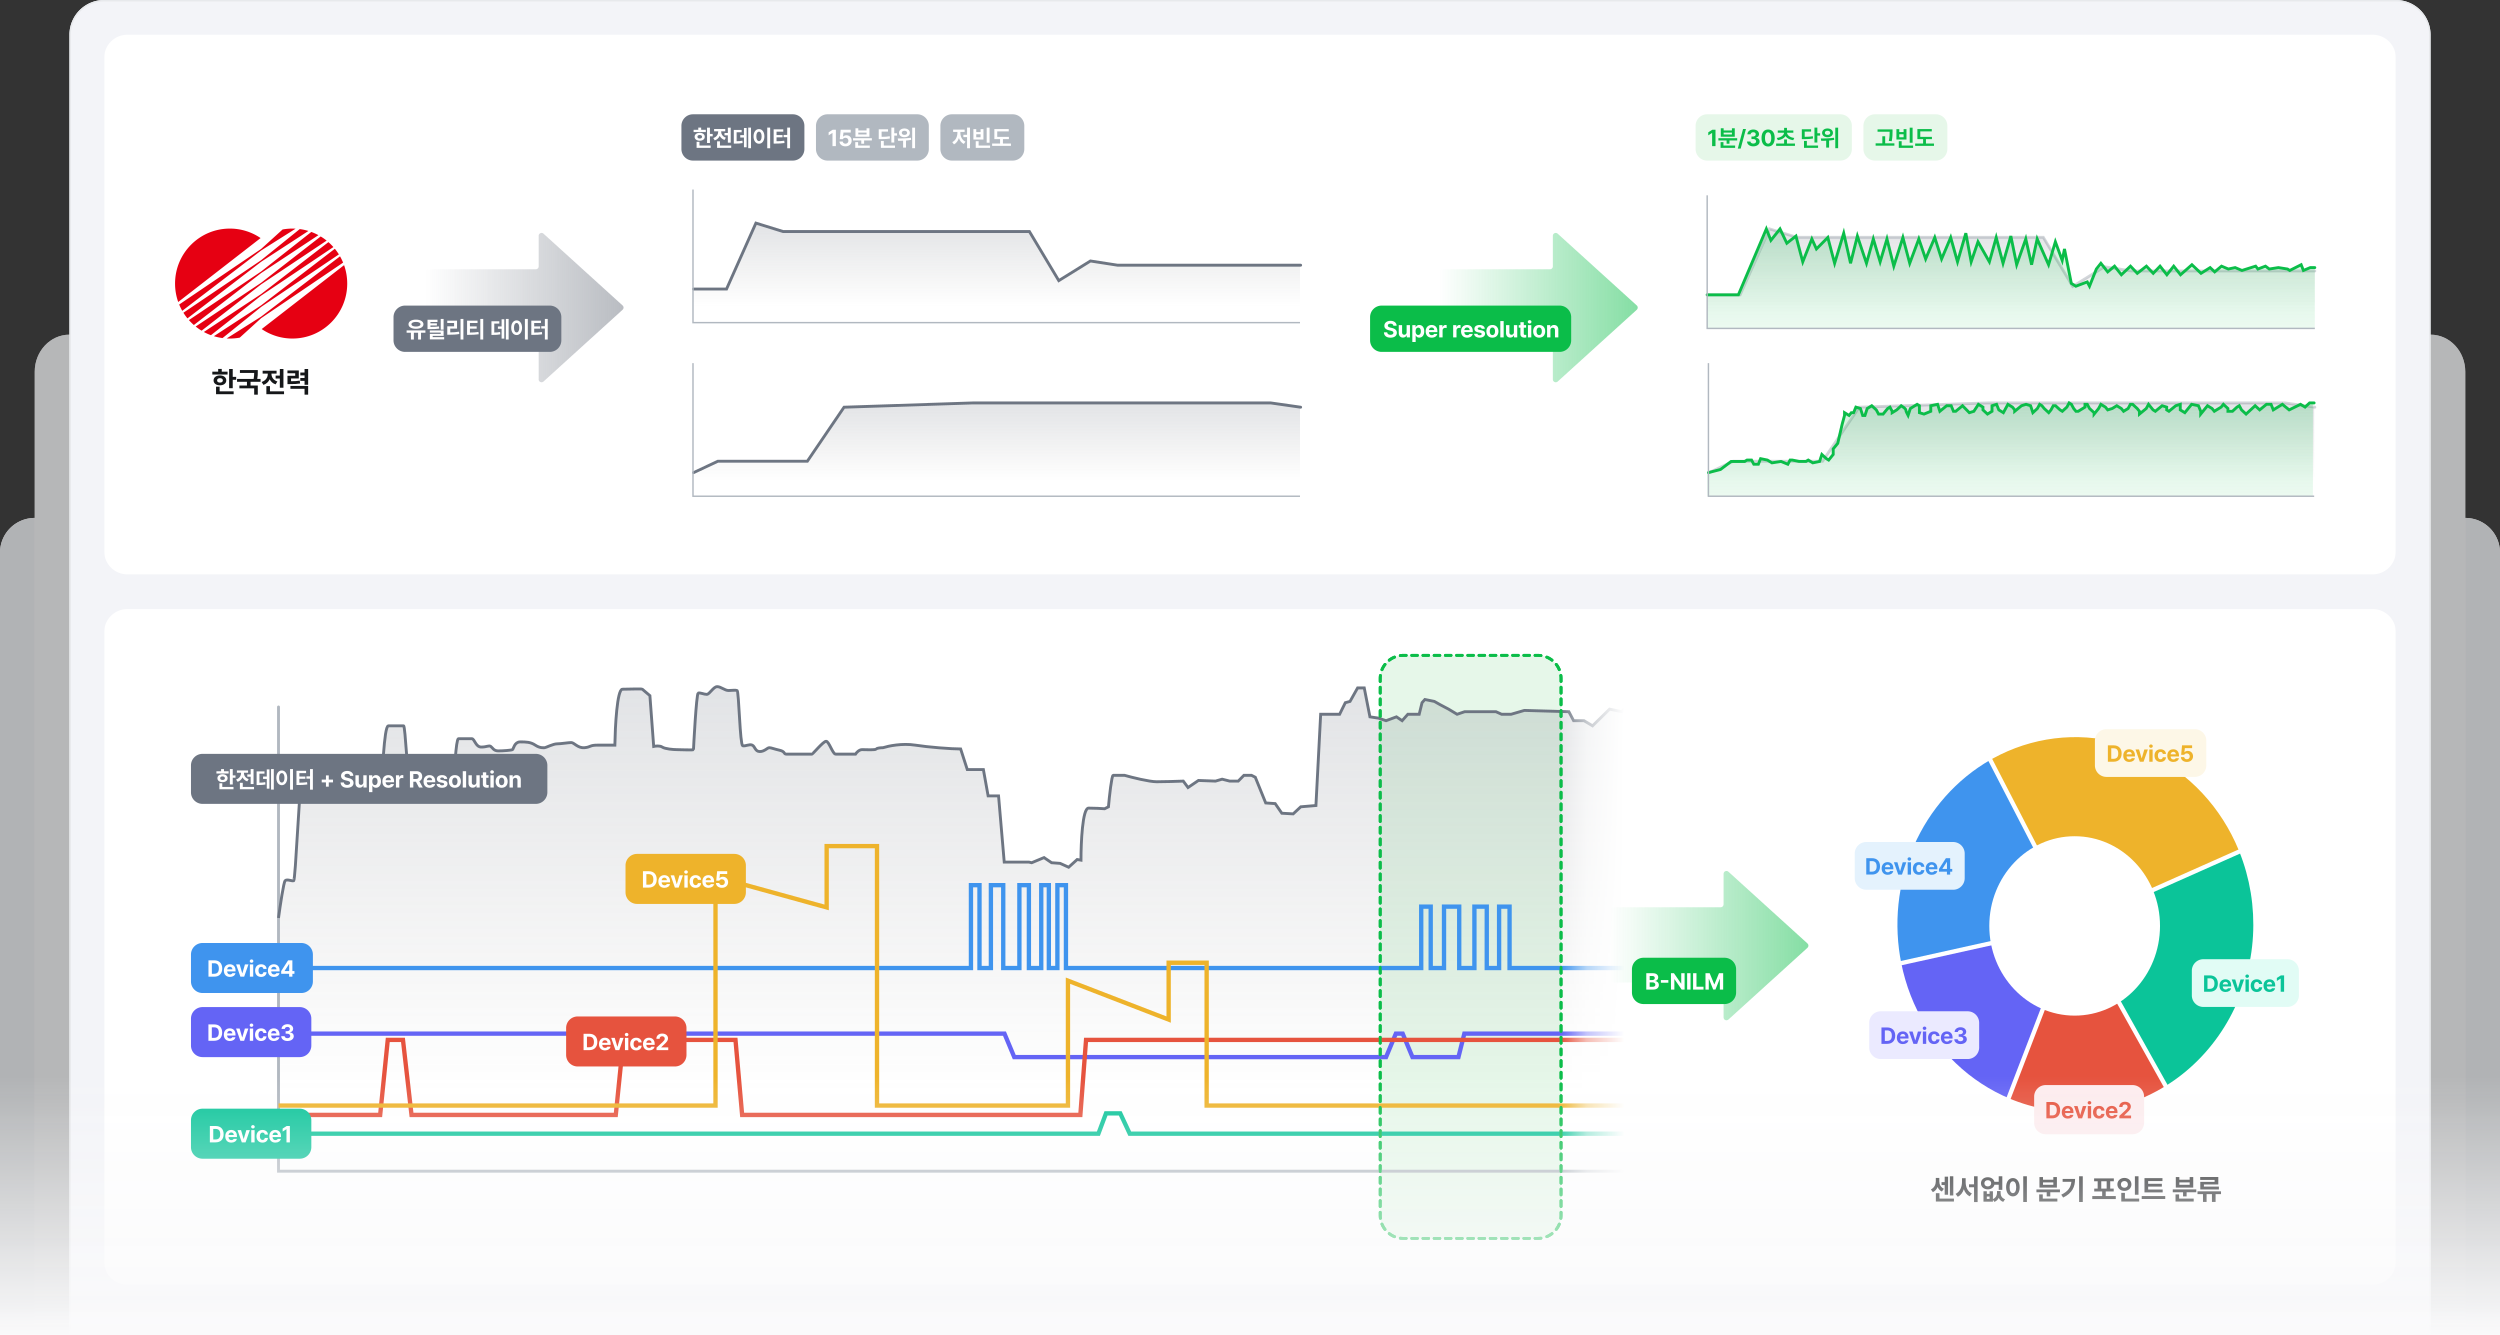 <svg width="1728" height="923" viewBox="0 0 1728 923" fill="none" xmlns="http://www.w3.org/2000/svg">
    <rect x="0" y="0" width="1728" height="923" fill="#333333" stroke="none"/>
    <g opacity=".7">
        <path d="M24 358h1680c6.37 0 12.47 2.529 16.97 7.029A24.006 24.006 0 0 1 1728 382v541H0V382a24.002 24.002 0 0 1 24-24z" fill="#fff"/>
        <path d="M24 358h1680c6.37 0 12.47 2.529 16.97 7.029A24.006 24.006 0 0 1 1728 382v541H0V382a24.002 24.002 0 0 1 24-24z" fill="#E7E9EC"/>
        <path d="M48 231.316h1632c13.26 0 24 11.47 24 25.618V923H24V256.934c0-14.148 10.745-25.618 24-25.618z" fill="#fff"/>
        <path opacity=".7" d="M48 231.316h1632c13.26 0 24 11.47 24 25.618V923H24V256.934c0-14.148 10.745-25.618 24-25.618z" fill="#E7E9EC"/>
    </g>
    <path d="M72 0h1584a24.004 24.004 0 0 1 24 24v899H48V24A24 24 0 0 1 72 0z" fill="#F3F4F8"/>
    <path d="M72 .5h1584c6.23 0 12.21 2.476 16.62 6.883A23.527 23.527 0 0 1 1679.5 24v898.5H48.5V24A23.5 23.5 0 0 1 72 .5z" stroke="#E7E9EC"/>
    <mask id="pmks9xngta" style="mask-type:luminance" maskUnits="userSpaceOnUse" x="72" y="0" width="1584" height="923">
        <path d="M1656 0H72v923h1584V0z" fill="#fff"/>
    </mask>
    <g mask="url(#pmks9xngta)">
        <path d="M72 40c0-8.837 7.163-16 16-16h1552c8.84 0 16 7.163 16 16v341c0 8.837-7.16 16-16 16H88c-8.837 0-16-7.163-16-16V40z" fill="#fff"/>
        <path opacity=".2" d="M502.396 199.785H479V223h419.563v-39.698H772.226l-18.716-2.909-21.836 13.574-20.277-33.935H541.389l-18.717-5.817-20.276 45.57z" fill="url(#m8lf7zfcgb)"/>
        <path d="M479.437 199.785h22.739l20.31-45.57 18.747 5.817h170.291l20.31 33.935 21.872-13.574 18.748 2.909H899" stroke="#6D7582" stroke-width="2" stroke-linecap="round"/>
        <path d="M479 131v92h419.563" stroke="#B1B8C0"/>
        <path opacity=".2" d="M496.416 318.802 479 326.663V343h419.563v-61.538l-20.582-2.948H672.157l-88.662 2.948-25.332 37.34h-61.747z" fill="url(#f2t4owv7rc)"/>
        <path d="m479.437 326.663 16.749-7.861h61.849l25.375-37.34 88.809-2.948H878.384L899 281.462" stroke="#6D7582" stroke-width="2" stroke-linecap="round"/>
        <path d="M479 251v92h419.563" stroke="#B1B8C0"/>
        <path d="M564 87a8 8 0 0 1 8-8h62a8 8 0 0 1 8 8v16a8 8 0 0 1-8 8h-62a8 8 0 0 1-8-8V87z" fill="#B1B8C0"/>
        <path d="M577.762 89.685V101h-2.353v-9.077h-.066l-2.597 1.63v-2.089l2.801-1.779h2.215zm6.628 11.47c-2.359 0-4.089-1.393-4.133-3.337h2.282c.055.878.862 1.486 1.851 1.486 1.171 0 2.005-.829 2-2.011.005-1.194-.846-2.033-2.039-2.039-.845 0-1.442.315-1.768.945h-2.138l.619-6.514h6.961v1.928h-5.028l-.309 2.857h.088c.42-.558 1.277-.962 2.271-.962 2.078 0 3.619 1.553 3.613 3.724.006 2.287-1.729 3.923-4.27 3.923zm18.236-5.647v1.57h-5.348v2.292h-1.973v-2.293h-5.685v-1.569h13.006zm-11.481 6.685v-3.939h1.978v2.332h8.072v1.607h-10.05zm.149-7.68v-5.845h1.961v1.487h5.713v-1.487h1.973v5.846h-9.647zm1.961-1.568h5.713v-1.31h-5.713v1.31zm24.859-4.724v3.878h1.923v1.641h-1.923v4.763h-2V88.22h2zm-10.729 7.934v-6.796h6.409v1.591h-4.426v3.597c2.58-.011 3.995-.1 5.58-.436l.21 1.596c-1.79.365-3.431.448-6.585.448h-1.188zm1.503 6.038v-4.79h1.988v3.183h7.746v1.607h-9.734zm16.242-13.386c2.177-.006 3.757 1.232 3.757 3.027 0 1.768-1.58 3.022-3.757 3.011-2.16.011-3.74-1.243-3.729-3.01-.011-1.796 1.569-3.034 3.729-3.028zm-4.602 6.911c2.525-.005 6.094-.055 9.116-.52l.138 1.47a32.2 32.2 0 0 1-3.558.481v4.868h-2v-4.746c-1.248.05-2.431.06-3.453.072l-.243-1.625zm2.796-3.884c-.006.884.751 1.398 1.806 1.392 1.1.006 1.862-.508 1.868-1.392-.006-.911-.768-1.436-1.868-1.43-1.055-.006-1.812.519-1.806 1.43zm7.182 10.597V88.232h1.978v14.199h-1.978z" fill="#fff"/>
        <path d="M471 87a8 8 0 0 1 8-8h69a8 8 0 0 1 8 8v16a8 8 0 0 1-8 8h-69a8 8 0 0 1-8-8V87z" fill="#6D7582"/>
        <path d="M490.707 88.232v4.36h1.912v1.635h-1.912v4.624h-2V88.232h2zm-11.287 3.06v-1.568h3.232V88.21h1.989v1.514h3.221v1.569h-8.442zm.696 3.26c-.006-1.651 1.453-2.756 3.53-2.756 2.056 0 3.498 1.105 3.498 2.756 0 1.636-1.442 2.719-3.498 2.713-2.077.006-3.536-1.077-3.53-2.713zm1.365 7.641v-4.165h1.989v2.558h7.745v1.607h-9.734zm.574-7.64c0 .779.636 1.198 1.591 1.198.951 0 1.603-.42 1.608-1.199-.005-.795-.657-1.232-1.608-1.237-.955.005-1.591.442-1.591 1.237zm23.022-6.321v10.381h-1.989V93.52h-2.326v-1.607h2.326v-3.68h1.989zm-12.066 7.182c2.348-.74 3.414-2.596 3.42-4.414v-.216h-2.851v-1.596h7.712v1.596h-2.834v.227c0 1.652 1.011 3.414 3.271 4.15l-.984 1.58c-1.574-.514-2.657-1.553-3.276-2.835-.63 1.42-1.762 2.564-3.436 3.122l-1.022-1.614zm2.63 6.779v-4.486h1.988v2.879h7.785v1.607h-9.773zm23.441-13.983v14.232h-1.917V88.21h1.917zm-11.889 11.055v-9.442h5.442v1.602h-3.492v6.188c1.519-.01 2.674-.094 4.005-.37l.15 1.636c-1.603.32-3.034.386-5.122.386h-.983zm4.464-4.226v-1.63h2.558v-4.945h1.856v13.326h-1.856v-6.751h-2.558zm20.673-6.83v14.266h-2.016V88.21h2.016zm-11.486 6.067c-.005-3.094 1.586-5.06 3.763-5.06 2.149 0 3.74 1.966 3.745 5.06-.005 3.127-1.596 5.083-3.745 5.083-2.177 0-3.768-1.956-3.763-5.083zm1.928 0c-.011 2.127.73 3.276 1.835 3.276 1.082 0 1.817-1.149 1.817-3.276 0-2.105-.735-3.26-1.817-3.26-1.105 0-1.846 1.155-1.835 3.26zm23.32-6.066v14.265h-1.972V94.84h-2.497v-1.597h2.497V88.21h1.972zm-11.348 11.039v-9.84h6.652v1.608h-4.657v2.359h4.138v1.563h-4.138v2.685c1.972-.016 3.547-.088 5.315-.364l.199 1.596c-2.078.315-3.94.387-6.376.393h-1.133z" fill="#fff"/>
        <path d="M650 87a8 8 0 0 1 8-8h42a8 8 0 0 1 8 8v16a8 8 0 0 1-8 8h-42a8 8 0 0 1-8-8V87z" fill="#B1B8C0"/>
        <path d="M670.442 88.21v14.265h-2.006v-7.68h-2.546v-1.618h2.546V88.21h2.006zm-12.243 10.017c2.387-1.106 3.547-3.813 3.558-6.443v-.59h-2.956v-1.608h7.95v1.607h-2.955v.591c-.006 2.498 1.149 5.111 3.547 6.144l-1.172 1.58c-1.652-.773-2.768-2.265-3.381-4.077-.613 1.934-1.746 3.547-3.403 4.37l-1.188-1.575zm16.585-8.99v2.04h2.984v-2.04h1.989v7.194h-6.945v-7.193h1.972zm-.348 12.956v-4.574h1.995v2.967h7.895v1.607h-9.89zm.348-7.326h2.984v-2.06h-2.984v2.06zm7.21 3.813V88.232h2V98.68h-2zm15.353-4.094v1.574h-4.127v3.033h5.547v1.625h-13.005v-1.625h5.486V96.16h-3.956v-6.939h9.956v1.586h-7.961v3.779h8.06z" fill="#fff"/>
        <path opacity=".2" d="M1203.42 203.785H1180V227h420v-39.698h-126.47l-18.73-2.909-21.86 13.574-20.3-33.935h-170.19l-18.73-5.817-20.3 45.57z" fill="url(#1p1itl4bjd)"/>
        <path opacity=".3" d="M1180 203.785h22.76l20.33-45.57 18.77 5.817h170.47l20.33 33.935 21.89-13.574 18.77 2.909H1600" stroke="#6D7582" stroke-width="2" stroke-linecap="round"/>
        <path opacity=".2" d="M1201.56 203.785H1180V227h420v-42.037h-3.15l-4.72 1.981-1.57-3.963-7.86 3.963-1.58-.991-6.29-.99-6.29.99-2.65-1.981-5.22 1.981-1.57-1.981-9.44 2.972-4.72-1.981-4.72.99-4.71-1.981-4.72 3.962-3.15-2.971-6.29 3.962-6.29-5.944-7.87 6.935-4.72-5.944-4.72 5.944-4.72-5.944-4.72 4.953-4.71-4.953-6.3 4.953-4.72-4.953-6.29 5.944-4.72-5.944-4.72 3.962-4.72-5.943-3.14 3.962-4.72 11.888-1.57-2.972-7.87 2.972-3.14-1.981-4.72-23.776-1.58 7.925-4.72-12.878-4.71 15.85-7.87-17.832-3.86 17.832-4.01-17.832-6.29 17.832-4.04-19.813-5.4 18.823-4.71-17.832-4.72 16.841-7.87-13.869-4.72 13.869-3.69-19.813-5.75 19.813-4.72-16.841-6.29 14.86-4.72-14.86-6.29 14.86-4.72-13.87-6.29 16.842-4.72-17.832-6.29 19.813-4.72-18.823-4.72 15.851-4.72-15.851-4.72 16.842-6.29-18.823-4.72 18.823-4.72-20.804-6.29 20.804-4.72-17.832-7.86 7.925-3.15-6.935-6.29 15.851-4.72-17.832-6.29 4.953-4.72-9.906-6.3 7.925-3.14-7.925-19.34 45.57z" fill="url(#u9irbkjdze)"/>
        <path d="M1180 203.785h21.56l19.34-45.57 3.14 7.925 6.3-7.925 4.72 9.906 6.29-4.953 4.72 17.832 6.29-15.851 3.15 6.935 7.86-7.925 4.72 17.832 6.29-20.804 4.72 20.804 4.72-18.823 6.29 18.823 4.72-16.842 4.72 15.851 4.72-15.851 4.72 18.823 6.29-19.813 4.72 17.832 6.29-16.842 4.72 13.87 6.29-14.86 4.72 14.86 6.29-14.86 4.72 16.841 5.75-19.813 3.69 19.813 4.72-13.869 7.87 13.869 4.72-16.841 4.71 17.832 5.4-18.823 4.04 19.813 6.29-17.832 4.01 17.832 3.86-17.832 7.87 17.832 4.71-15.85 4.72 12.878 1.58-7.925 4.72 23.776 3.14 1.981 7.87-2.972 1.57 2.972 4.72-11.888 3.14-3.962 4.72 5.943 4.72-3.962 4.72 5.944 6.29-5.944 4.72 4.953 6.3-4.953 4.71 4.953 4.72-4.953 4.72 5.944 4.72-5.944 4.72 5.944 7.87-6.935 6.29 5.944 6.29-3.962 3.15 2.971 4.72-3.962 4.71 1.981 4.72-.99 4.72 1.981 9.44-2.972 1.57 1.981 5.22-1.981 2.65 1.981 6.29-.99 6.29.99 1.58.991 7.86-3.963 1.57 3.963 4.72-1.981h3.15" stroke="#0BBD49" stroke-width="2" stroke-linecap="round"/>
        <path d="M1180 135v92h420" stroke="#B1B8C0"/>
        <path opacity=".2" d="m1198.25 318.802-17.38 7.861V343h418.69v-61.538l-20.54-2.948h-205.39l-88.48 2.948-25.28 37.34h-61.62z" fill="url(#e7lnkk43af)"/>
        <path opacity=".3" d="m1181.31 326.663 16.71-7.861h61.72l25.33-37.34 88.62-2.948h205.74l20.57 2.948" stroke="#6D7582" stroke-width="2" stroke-linecap="round"/>
        <path opacity=".2" d="m1188.32 324.514-8.32 2.149V343h418.69v-64.486h-3.13l-3.14 2.889-3.14-1.926-7.84 3.852-4.7-3.852-6.27 3.852-1.57-3.852h-3.14l-4.7 3.852-3.14-2.889-3.14 2.889-3.13 2.889-3.14-2.889-1.57-2.889-1.57.963-3.13 2.889h-3.14v-1.926l-3.13-2.889-1.57 1.926-4.71 2.889-1.56-1.926-3.14-1.926-4.71 5.778v-1.926l-1.56-3.852-4.71-.963-1.57 1.926-3.13 3.852-3.14-1.926v-3.852l-3.13.963-4.71 3.852-1.57-.963v-1.926l-3.13-.963-4.71 3.852-1.57-.963-3.13-3.852-1.57 2.889-4.7 3.852v-1.926l-1.57-1.926-3.14-2.889h-1.57l-1.57 2.889-3.13 1.926-1.57-1.926-3.14-1.926-3.13 1.926-3.14.963-1.57-1.926-3.13-1.926-1.57 2.889-3.14 3.852v-.963l-3.13-2.889-1.57-2.889h-1.57v1.926l-4.7 2.889h-1.57l-1.57-1.926-1.57-2.889-1.57-.963-1.57 2.889-3.13 2.889-1.57-.963-3.14-2.889h-1.56l-1.57 2.889-1.57 1.926-3.14-2.889-1.56-1.926-1.57-.963-1.57 2.889-3.14 2.889-1.57-4.815-3.13-.963-3.14.963-4.7 3.852v-.963l-1.57-1.926-3.14-1.926-3.13 5.778-3.14-1.926-1.57-3.852-3.13.963v3.852l-3.14 1.926-3.14-2.889v-1.926l-3.13-1.926-3.14 4.815-3.13.963-4.71-4.815-4.7 3.852h-1.57l-1.57-3.852h-3.14l-4.7 3.852-1.57-4.815-4.7.963v3.852l-4.71 1.926-3.13-.963V280.44l-1.57-.963-4.71 2.889-1.56 4.815c-.53-.963-1.57-3.082-1.57-3.852 0-.771-2.09-2.247-3.14-2.889l-3.13 2.889-3.14 1.926v-.963l-1.57-2.889-1.57.963-3.13 3.852h-3.14l-1.57-2.889-3.13-2.889-3.14 1.926-1.57 4.815h-1.57l-1.57-4.815-3.13-.963-1.57 3.852h-1.57l-1.57 1.926-3.13-1.926v1.926l-1.57 5.778-3.14 13.481-3.13 3.852v3.852l-3.14 3.852-1.57-.963-3.13-2.889-1.57 4.815-4.71.963-3.13-1.926-1.57.963h-4.7l-4.71-.963h-1.57l-1.57 2.889-4.7-1.926-6.27.963-3.14-1.926-4.7-.963-1.57 3.852h-3.14l-1.57-2.889h-3.13l-1.57.963h-9.41l-7.36 5.555z" fill="url(#5ubnk2xebg)"/>
        <path d="m1180.87 326.663 8.32-2.149 7.36-5.555h9.41l1.57-.963h3.14l1.57 2.889h3.13l1.57-3.852 4.7.963 3.14 1.926 6.27-.963 4.71 1.926 1.57-2.889h1.56l4.71.963h4.7l1.57-.963 3.14 1.926 4.7-.963 1.57-4.815 3.14 2.889 1.56.963 3.14-3.852v-3.852l3.14-3.852 3.13-13.481 1.57-5.778v-1.926l3.14 1.926 1.56-1.926h1.57l1.57-3.852 3.14.963 1.57 4.815h1.56l1.57-4.815 3.14-1.926 3.13 2.889 1.57 2.889h3.14l3.14-3.852 1.56-.963 1.57 2.889v.963l3.14-1.926 3.13-2.889c1.05.642 3.14 2.118 3.14 2.889 0 .77 1.05 2.889 1.57 3.852l1.57-4.815 4.7-2.889 1.57.963V285.255l3.14.963 4.7-1.926v-3.852l4.7-.963 1.57 4.815 4.71-3.852h3.13l1.57 3.852h1.57l4.7-3.852 4.71 4.815 3.13-.963 3.14-4.815 3.14 1.926v1.926l3.13 2.889 3.14-1.926v-3.852l3.14-.963 1.56 3.852 3.14 1.926 3.14-5.778 3.13 1.926 1.57 1.926v.963l4.7-3.852 3.14-.963 3.14.963 1.57 4.815 3.13-2.889 1.57-2.889 1.57.963 1.57 1.926 3.13 2.889 1.57-1.926 1.57-2.889h1.57l3.13 2.889 1.57.963 3.14-2.889 1.57-2.889 1.56.963 1.57 2.889 1.57 1.926h1.57l4.7-2.889v-1.926h1.57l1.57 2.889 3.14 2.889v.963l3.13-3.852 1.57-2.889 3.14 1.926 1.56 1.926 3.14-.963 3.14-1.926 3.13 1.926 1.57 1.926 3.14-1.926 1.57-2.889h1.56l3.14 2.889 1.57 1.926v1.926l4.7-3.852 1.57-2.889 3.14 3.852 1.56.963 4.71-3.852 3.14.963v1.926l1.56.963 4.71-3.852 3.13-.963v3.852l3.14 1.926 3.14-3.852 1.56-1.926 4.71.963 1.57 3.852v1.926l4.7-5.778 3.14 1.926 1.57 1.926 4.7-2.889 1.57-1.926 3.13 2.889v1.926h3.14l3.14-2.889 1.57-.963 1.56 2.889 3.14 2.889 3.14-2.889 3.13-2.889 3.14 2.889 4.7-3.852h3.14l1.57 3.852 6.27-3.852 4.7 3.852 7.85-3.852 3.13 1.926 3.14-2.889h3.13" stroke="#0BBD49" stroke-width="2" stroke-linecap="round"/>
        <path d="M1180.87 251v92h418.69" stroke="#B1B8C0"/>
        <path d="M1172 87c0-4.418 3.58-8 8-8h92c4.42 0 8 3.582 8 8v16a8 8 0 0 1-8 8h-92a8 8 0 0 1-8-8V87z" fill="#E6F7E9"/>
        <path d="M1185.76 89.685V101h-2.35v-9.077h-.07l-2.59 1.63v-2.089l2.8-1.779h2.21zm14.99 5.823v1.57h-5.34v2.292h-1.98v-2.293h-5.68v-1.569h13zm-11.48 6.685v-3.939h1.98v2.332h8.07v1.607h-10.05zm.15-7.68v-5.845h1.96v1.487h5.72v-1.487h1.97v5.846h-9.65zm1.96-1.568h5.72v-1.31h-5.72v1.31zm15.42-3.79-3.64 13.547h-2l3.64-13.547h2zm5.07 12c-2.49 0-4.27-1.365-4.31-3.337h2.37c.04.834.86 1.392 1.94 1.392 1.13 0 1.94-.624 1.93-1.536.01-.923-.81-1.575-2.14-1.575h-1.05v-1.74h1.05c1.12 0 1.9-.608 1.89-1.503.01-.861-.66-1.453-1.66-1.453-1 0-1.82.558-1.85 1.426h-2.25c.03-1.945 1.79-3.299 4.11-3.299 2.36 0 3.93 1.398 3.92 3.183.01 1.27-.87 2.171-2.15 2.398v.088c1.67.204 2.59 1.215 2.57 2.63.02 1.933-1.82 3.326-4.37 3.326zm10.26.088c-2.84-.005-4.56-2.171-4.55-5.89.01-3.707 1.72-5.823 4.55-5.823 2.82 0 4.54 2.127 4.54 5.824 0 3.729-1.72 5.889-4.54 5.889zm-2.15-5.89c-.01 2.62.84 3.934 2.15 3.934s2.15-1.315 2.15-3.933c-.01-2.586-.85-3.89-2.15-3.89-1.31 0-2.15 1.304-2.15 3.89zm20.7 3.84v1.625h-13.01v-1.625h5.51v-2.79h1.97v2.79h5.53zm-12.57-3.85c3.23-.393 4.85-2.006 5.02-3.58h-4.34v-1.597h4.39v-1.768h1.97v1.768h4.4v1.596h-4.35c.16 1.575 1.78 3.188 5.02 3.58l-.73 1.553c-2.54-.326-4.38-1.387-5.34-2.85-.94 1.463-2.77 2.524-5.3 2.85l-.74-1.552zm28.04-7.122v3.878h1.92v1.641h-1.92v4.763h-2V88.22h2zm-10.73 7.934v-6.796h6.41v1.591h-4.43v3.597c2.58-.011 4-.1 5.58-.436l.21 1.596c-1.79.365-3.43.448-6.58.448h-1.19zm1.5 6.038v-4.79h1.99v3.183h7.75v1.607h-9.74zm16.25-13.386c2.17-.006 3.75 1.232 3.75 3.027 0 1.768-1.58 3.022-3.75 3.011-2.16.011-3.74-1.243-3.73-3.01-.01-1.796 1.57-3.034 3.73-3.028zm-4.61 6.911c2.53-.005 6.1-.055 9.12-.52l.14 1.47a32.43 32.43 0 0 1-3.56.481v4.868h-2v-4.746c-1.25.05-2.43.06-3.45.072l-.25-1.625zm2.8-3.884c-.01.884.75 1.398 1.81 1.392 1.1.006 1.86-.508 1.86-1.392 0-.911-.76-1.436-1.86-1.43-1.06-.006-1.82.519-1.81 1.43zm7.18 10.597V88.232h1.98v14.199h-1.98z" fill="#0BBD49"/>
        <path d="M1288 87c0-4.418 3.58-8 8-8h42c4.42 0 8 3.582 8 8v16a8 8 0 0 1-8 8h-42a8 8 0 0 1-8-8V87z" fill="#E6F7E9"/>
        <path d="M1308.14 89.448v1.348c-.01 1.779-.01 3.779-.57 6.806l-2.01-.21c.54-2.69.57-4.69.58-6.359h-8.38v-1.585h10.38zm-11.71 11.248v-1.619h4.64v-4.89h1.97v4.89h6.36v1.619h-12.97zm16.35-11.458v2.038h2.99v-2.038h1.99v7.193h-6.95v-7.193h1.97zm-.34 12.955v-4.574h1.99v2.967h7.9v1.607h-9.89zm.34-7.326h2.99v-2.06h-2.99v2.06zm7.21 3.813V88.232h2V98.68h-2zm15.36-4.094v1.574h-4.13v3.033h5.55v1.625h-13.01v-1.625h5.49V96.16h-3.96v-6.939h9.96v1.586h-7.96v3.779h8.06z" fill="#0BBD49"/>
        <path d="M237.152 181.524a38.237 38.237 0 0 0-2.12-4.354l-40.196 30.715-14.336 10.954-5.604 3.546-18.234 11.551c.728.043 1.462.064 2.197.064 2.337 0 4.625-.211 6.85-.625l10.572-9.614 4.212-3.834 13.154-8.918 43.491-29.485h.014zM237.824 183.272l-56.946 44.169A37.585 37.585 0 0 0 202.141 234C223.054 234 240 216.985 240 195.996c0-4.466-.77-8.749-2.176-12.724zM158.866 158C137.953 158 121 175.015 121 196.004c0 4.466.77 8.749 2.183 12.731l56.932-44.183A37.552 37.552 0 0 0 158.866 158zM180.5 188.736l12.825-8.483 26.769-17.71a38.2 38.2 0 0 0-4.904-2.219l-22.824 17.977-11.873 9.36-16.141 10.856-33.788 22.724a38.403 38.403 0 0 0 3.429 3.406l30.61-23.637 15.897-12.274zM180.5 196.538l15.036-10.042 30.233-20.188a36.934 36.934 0 0 0-4.108-2.872l-26.769 20.827-14.385 11.186-15.036 10.042-30.226 20.202a37.015 37.015 0 0 0 4.107 2.872l26.77-20.834 14.385-11.193h-.007zM180.5 204.332l16.141-10.85 33.794-22.716a37.482 37.482 0 0 0-3.428-3.406l-30.618 23.623-15.896 12.267-12.832 8.497-26.763 17.717a36.44 36.44 0 0 0 4.905 2.219l22.816-17.984 11.874-9.367h.007zM180.5 180.941l9.677-6.306 22.998-14.992a37.717 37.717 0 0 0-5.989-1.306l-18.185 14.662-8.501 6.854-15.833 10.701-37.895 25.61a38.397 38.397 0 0 0 2.785 3.897l34.809-26.733 16.134-12.387zM180.5 173.14l5.59-3.54 18.227-11.537a37.569 37.569 0 0 0-8.991.555l-10.614 9.627-4.212 3.82-13.147 8.918-43.505 29.5a37.22 37.22 0 0 0 2.127 4.354l40.196-30.743L180.5 173.14zM180.5 212.134l15.84-10.695 37.895-25.595a39.42 39.42 0 0 0-2.785-3.898l-34.816 26.719-16.134 12.387-9.677 6.313-22.998 14.999a37.607 37.607 0 0 0 5.989 1.306l18.185-14.669 8.501-6.86v-.007z" fill="#E60012"/>
        <path d="M160.864 255.04v5.449h2.389v2.044h-2.389v5.781h-2.5V255.04h2.5zm-14.109 3.826v-1.961h4.04v-1.893h2.486v1.893h4.026v1.961h-10.552zm.87 4.075c-.007-2.065 1.816-3.447 4.413-3.447 2.569 0 4.371 1.382 4.371 3.447 0 2.044-1.802 3.397-4.371 3.39-2.597.007-4.42-1.346-4.413-3.39zm1.706 9.551v-5.207h2.486v3.197h9.682v2.01h-12.168zm.718-9.551c0 .973.794 1.498 1.989 1.498 1.188 0 2.002-.525 2.009-1.498-.007-.995-.821-1.54-2.009-1.547-1.195.007-1.989.552-1.989 1.547zm28.135-7.148v1.402c0 1.312 0 2.817-.366 4.73h2.286v1.996h-6.913v2.549h5v6.332h-2.5v-4.378h-10.215v-1.954h5.215v-2.549h-6.844v-1.996h11.464c.324-1.671.373-2.969.38-4.143h-9.855v-1.989h12.348zm17.727-.753v12.977h-2.486v-6.368h-2.908v-2.009h2.908v-4.6h2.486zm-15.083 8.978c2.935-.925 4.268-3.246 4.275-5.518v-.269h-3.563v-1.996h9.64v1.996h-3.542v.283c0 2.065 1.263 4.268 4.088 5.186l-1.229 1.975c-1.969-.642-3.322-1.94-4.096-3.542-.787 1.774-2.203 3.204-4.295 3.902l-1.278-2.017zm3.287 8.474v-5.608h2.487v3.598h9.73v2.01h-12.217zm22.424-16.437v5.546h-5.366v1.906c2.645-.014 4.22-.097 6.022-.435l.228 1.996c-2.079.359-3.943.414-7.376.428h-1.339v-5.739h5.345v-1.747h-5.373v-1.955h7.859zm-5.794 12.707v-1.989h12.251v6.029h-2.486v-4.04h-9.765zm6.823-5.511v-1.975h2.942v-1.802h-2.942v-1.968h2.942v-2.466h2.486v10.946h-2.486v-2.735h-2.942z" fill="#151719"/>
        <path fill-rule="evenodd" clip-rule="evenodd" d="M296 186.115a2 2 0 0 0-2 2v48a2 2 0 0 0 2 2h74.327a2 2 0 0 1 2 2v22.111c0 1.735 2.059 2.647 3.344 1.481l54.668-49.611a2 2 0 0 0 0-2.962l-54.668-49.611c-1.285-1.166-3.344-.255-3.344 1.481v21.111a2 2 0 0 1-2 2H296z" fill="url(#3526j957qh)"/>
        <path d="M272 219.229a8 8 0 0 1 8-8h100a8 8 0 0 1 8 8v16a8 8 0 0 1-8 8H280a8 8 0 0 1-8-8v-16z" fill="#6D7582"/>
        <path d="M294.05 228.362v1.602h-3.044v4.707h-2.022v-4.707h-2.917v4.707h-2.045v-4.707h-2.978v-1.602h13.006zm-11.702-4.226c-.005-1.962 2.111-3.216 5.161-3.216 3.055 0 5.187 1.254 5.187 3.216 0 1.917-2.132 3.132-5.187 3.127-3.05.005-5.166-1.21-5.161-3.127zm2.056 0c-.011 1 1.198 1.552 3.105 1.558 1.922-.006 3.127-.558 3.127-1.558 0-1.05-1.205-1.619-3.127-1.625-1.907.006-3.116.575-3.105 1.625zm17.994-3.122v1.569h-4.884v.901h4.469v1.486h-4.469v.961c2.469-.011 4.06-.044 5.917-.315l.166 1.536c-2.083.326-3.89.343-6.862.343h-1.232v-6.481h6.895zm-5.31 8.895v-1.514h9.542v3.735h-7.564v.906h7.95v1.536h-9.895v-3.823h7.52v-.84h-7.553zm7.542-2.039v-7.431h2v7.431h-2zm15.679-7.431v14.266h-1.984v-14.266h1.984zm-11.16 2.807v-1.608h6.757v5.481h-4.691v2.613c2.177-.016 4.017-.132 6.094-.48l.171 1.618c-2.331.415-4.442.503-7.044.503h-1.276v-5.823h4.712v-2.304h-4.723zm20.922-1.619v1.619h-5.254v2.348h4.668v1.564h-4.668v2.685c2.177-.017 3.911-.105 5.906-.409l.188 1.602c-2.238.332-4.282.398-6.846.403h-1.221v-9.812h7.227zm1.923 13.044v-14.232h2.016v14.232h-2.016zm19.587-14.232v14.232h-1.917v-14.232h1.917zm-11.889 11.056v-9.442h5.442v1.602h-3.492v6.188c1.52-.011 2.674-.094 4.006-.37l.149 1.635c-1.602.32-3.033.387-5.122.387h-.983zm4.464-4.227v-1.63h2.558v-4.944h1.856v13.326h-1.856v-6.752h-2.558zm20.674-6.829v14.266h-2.017v-14.266h2.017zm-11.486 6.067c-.006-3.094 1.585-5.061 3.762-5.061 2.149 0 3.74 1.967 3.746 5.061-.006 3.127-1.597 5.083-3.746 5.083-2.177 0-3.768-1.956-3.762-5.083zm1.928 0c-.011 2.127.729 3.276 1.834 3.276 1.083 0 1.818-1.149 1.818-3.276 0-2.105-.735-3.26-1.818-3.26-1.105 0-1.845 1.155-1.834 3.26zm23.32-6.067v14.266h-1.973v-7.636h-2.497v-1.596h2.497v-5.034h1.973zm-11.348 11.039v-9.84h6.652v1.608h-4.658v2.359h4.138v1.564h-4.138v2.685c1.973-.017 3.547-.089 5.315-.365l.199 1.597c-2.077.315-3.939.387-6.376.392h-1.132z" fill="#fff"/>
        <path fill-rule="evenodd" clip-rule="evenodd" d="M997 186.115a2 2 0 0 0-2 2v48a2 2 0 0 0 2 2h74.33c1.1 0 2 .895 2 2v22.111c0 1.735 2.06 2.647 3.34 1.481l54.67-49.611c.87-.794.87-2.169 0-2.962l-54.67-49.611c-1.28-1.166-3.34-.255-3.34 1.481v21.111c0 1.104-.9 2-2 2H997z" fill="url(#k3eokb9kri)"/>
        <path d="M947 219.229a8 8 0 0 1 8-8h123a8 8 0 0 1 8 8v16c0 4.419-3.58 8-8 8H955a8 8 0 0 1-8-8v-16z" fill="#0BBD49"/>
        <path d="M963.082 225.152c-.088-.9-.801-1.425-1.95-1.425-1.188 0-1.851.547-1.851 1.293-.017.828.829 1.193 1.807 1.419l1.022.249c1.933.437 3.375 1.425 3.387 3.315-.012 2.066-1.625 3.387-4.382 3.387-2.729 0-4.475-1.265-4.541-3.685h2.282c.077 1.138.983 1.707 2.232 1.707 1.232 0 2.027-.569 2.033-1.42-.006-.768-.702-1.127-1.934-1.431l-1.237-.304c-1.907-.464-3.083-1.414-3.078-3.083-.011-2.049 1.807-3.414 4.276-3.414 2.509 0 4.161 1.387 4.194 3.392h-2.26zm9.172 4.464v-4.873h2.31v8.486h-2.221v-1.535h-.089c-.381.989-1.298 1.646-2.569 1.646-1.707 0-2.867-1.204-2.873-3.193v-5.404h2.315v5c0 1.006.586 1.636 1.487 1.636.845 0 1.646-.603 1.64-1.763zm3.945 6.796v-11.669h2.282v1.426h.105c.315-.685.989-1.536 2.414-1.536 1.879 0 3.448 1.458 3.448 4.364 0 2.835-1.508 4.371-3.448 4.371-1.381 0-2.088-.796-2.414-1.492h-.072v4.536h-2.315zm2.265-7.426c0 1.525.658 2.536 1.813 2.536 1.171 0 1.806-1.038 1.806-2.536 0-1.486-.624-2.502-1.806-2.502-1.166 0-1.813.972-1.813 2.502zm11.161 4.409c-2.603 0-4.199-1.679-4.199-4.37 0-2.619 1.618-4.392 4.105-4.392 2.226 0 3.983 1.409 3.983 4.304v.646h-5.801c0 1.287.762 2.077 1.95 2.077.796 0 1.359-.342 1.591-.845h2.199c-.331 1.564-1.735 2.58-3.828 2.58zm-1.912-5.259h3.619c-.011-1.028-.724-1.774-1.757-1.774-1.067 0-1.807.801-1.862 1.774zm7.088 5.093v-8.486h2.243v1.475h.089c.309-1.044 1.094-1.596 2.044-1.596.237 0 .536.033.74.072v2.066a4.154 4.154 0 0 0-.989-.127c-1.044 0-1.812.729-1.812 1.773v4.823h-2.315zm9.619 0v-8.486h2.24v1.475h.09c.31-1.044 1.09-1.596 2.04-1.596.24 0 .54.033.74.072v2.066c-.21-.066-.66-.127-.98-.127-1.05 0-1.82.729-1.82 1.773v4.823h-2.31zm9.67.166c-2.6 0-4.2-1.679-4.2-4.37 0-2.619 1.62-4.392 4.11-4.392 2.23 0 3.98 1.409 3.98 4.304v.646h-5.8c0 1.287.76 2.077 1.95 2.077.8 0 1.36-.342 1.59-.845h2.2c-.33 1.564-1.73 2.58-3.83 2.58zm-1.91-5.259h3.62c-.01-1.028-.72-1.774-1.76-1.774-1.06 0-1.8.801-1.86 1.774zm11.94-.868c-.1-.602-.62-.983-1.39-.983-.75 0-1.32.353-1.32.862 0 .386.3.685 1.09.856l1.53.309c1.64.337 2.44 1.072 2.44 2.299 0 1.668-1.5 2.784-3.75 2.784-2.3 0-3.64-1.022-3.83-2.679h2.32c.12.663.65 1.005 1.51 1.005.84 0 1.4-.331 1.4-.878 0-.442-.36-.713-1.15-.879l-1.41-.276c-1.62-.32-2.45-1.155-2.44-2.409-.01-1.63 1.39-2.646 3.57-2.646 2.15 0 3.48 1.016 3.6 2.635h-2.17zm7.44 6.127c-2.57 0-4.17-1.762-4.17-4.375 0-2.63 1.6-4.387 4.17-4.387 2.56 0 4.16 1.757 4.16 4.387 0 2.613-1.6 4.375-4.16 4.375zm-1.82-4.392c0 1.492.62 2.597 1.83 2.597 1.18 0 1.8-1.105 1.8-2.597 0-1.486-.62-2.602-1.8-2.602-1.21 0-1.83 1.116-1.83 2.602zm9.59-7.088v11.314h-2.32v-11.314h2.32zm7.07 7.701v-4.873h2.31v8.486h-2.22v-1.535h-.09c-.38.989-1.29 1.646-2.56 1.646-1.71 0-2.87-1.204-2.88-3.193v-5.404h2.32v5c0 1.006.58 1.636 1.48 1.636.85 0 1.65-.603 1.64-1.763zm8.43-4.873v1.741h-1.6v4.143c0 .674.33.835.8.851.23.006.63-.022.91-.039v1.824c-.24.038-.66.083-1.22.083-1.68 0-2.82-.752-2.81-2.404v-4.458h-1.16v-1.741h1.16v-2.033h2.32v2.033h1.6zm1.28 8.486v-8.486h2.32v8.486h-2.32zm-.1-10.773c0-.646.57-1.177 1.26-1.177.69 0 1.26.531 1.26 1.177 0 .652-.57 1.177-1.26 1.177-.69 0-1.26-.525-1.26-1.177zm7.87 10.939c-2.57 0-4.17-1.762-4.17-4.375 0-2.63 1.6-4.387 4.17-4.387s4.16 1.757 4.16 4.387c0 2.613-1.59 4.375-4.16 4.375zm-1.81-4.392c0 1.492.61 2.597 1.82 2.597 1.19 0 1.81-1.105 1.81-2.597 0-1.486-.62-2.602-1.81-2.602-1.21 0-1.82 1.116-1.82 2.602zm9.58-.685v4.911h-2.31v-8.486h2.2v1.492h.1c.38-.983 1.29-1.602 2.55-1.602 1.77 0 2.93 1.21 2.93 3.193v5.403h-2.32v-5c.01-1.044-.56-1.674-1.52-1.674s-1.63.647-1.63 1.763zM72 437c0-8.837 7.163-16 16-16h1552c8.84 0 16 7.163 16 16v435c0 8.837-7.16 16-16 16H88c-8.837 0-16-7.163-16-16V437z" fill="#fff"/>
        <path d="M954 469c0-8.837 7.163-16 16-16h93c8.84 0 16 7.163 16 16v371c0 8.837-7.16 16-16 16h-93c-8.837 0-16-7.163-16-16V469z" fill="#E6F7E9"/>
        <path d="M968.04 854.873a1 1 0 0 0-.259 1.983l.259-1.983zm-4.548.837a1 1 0 0 0 .766-1.848l-.766 1.848zm-2.623-3.809a1 1 0 0 0-1.219 1.586l1.219-1.586zm-4.356-1.551a.999.999 0 1 0 1.586-1.219l-1.586 1.219zm-.375-4.608a1 1 0 1 0-1.848.766l1.848-.766zm-2.994-3.523a.999.999 0 1 0 1.983-.259l-1.983.259zm1.856-4.235a1 1 0 1 0-2 0h2zm-2-4.033a1 1 0 0 0 2 0h-2zm2-4.033a1 1 0 0 0-2 0h2zm-2-4.032a1 1 0 0 0 2 0h-2zm2-4.033a1 1 0 0 0-2 0h2zm-2-4.032a1 1 0 0 0 2 0h-2zm2-4.033a1 1 0 0 0-2 0h2zm-2-4.033a1 1 0 1 0 2 0h-2zm2-4.032a1 1 0 0 0-2 0h2zm-2-4.033a1 1 0 1 0 2 0h-2zm2-4.032a1 1 0 1 0-2 0h2zm-2-4.033a1 1 0 0 0 2 0h-2zm2-4.033a1 1 0 0 0-2 0h2zm-2-4.032a1 1 0 0 0 2 0h-2zm2-4.033a1 1 0 0 0-2 0h2zm-2-4.032a1 1 0 0 0 2 0h-2zm2-4.033a1 1 0 0 0-2 0h2zm-2-4.033a1 1 0 1 0 2 0h-2zm2-4.032a1 1 0 1 0-2 0h2zm-2-4.033a1 1 0 0 0 2 0h-2zm2-4.032a1 1 0 1 0-2 0h2zm-2-4.033a1 1 0 0 0 2 0h-2zm2-4.033a1 1 0 0 0-2 0h2zm-2-4.032a1 1 0 0 0 2 0h-2zm2-4.033a1 1 0 0 0-2 0h2zm-2-4.033a1 1 0 1 0 2 0h-2zm2-4.032a1 1 0 0 0-2 0h2zm-2-4.033a1 1 0 1 0 2 0h-2zm2-4.032a1 1 0 1 0-2 0h2zm-2-4.033a1 1 0 0 0 2 0h-2zm2-4.033a1 1 0 0 0-2 0h2zm-2-4.032a1 1 0 0 0 2 0h-2zm2-4.033a1 1 0 0 0-2 0h2zm-2-4.032a1 1 0 0 0 2 0h-2zm2-4.033a1 1 0 0 0-2 0h2zm-2-4.033a1 1 0 1 0 2 0h-2zm2-4.032a1 1 0 0 0-2 0h2zm-2-4.033a1 1 0 0 0 2 0h-2zm2-4.032a1 1 0 1 0-2 0h2zm-2-4.033a1 1 0 0 0 2 0h-2zm2-4.033a1 1 0 0 0-2 0h2zm-2-4.032a1 1 0 0 0 2 0h-2zm2-4.033a1 1 0 0 0-2 0h2zm-2-4.032a1 1 0 0 0 2 0h-2zm2-4.033a1 1 0 0 0-2 0h2zm-2-4.033a1 1 0 1 0 2 0h-2zm2-4.032a1 1 0 1 0-2 0h2zm-2-4.033a1 1 0 0 0 2 0h-2zm2-4.032a1 1 0 1 0-2 0h2zm-2-4.033a1 1 0 0 0 2 0h-2zm2-4.033a1 1 0 0 0-2 0h2zm-2-4.032a1 1 0 0 0 2 0h-2zm2-4.033a1 1 0 0 0-2 0h2zm-2-4.033a1 1 0 1 0 2 0h-2zm2-4.032a1 1 0 0 0-2 0h2zm-2-4.033a1 1 0 1 0 2 0h-2zm2-4.032a1 1 0 1 0-2 0h2zm-2-4.033a1 1 0 0 0 2 0h-2zm2-4.033a1 1 0 0 0-2 0h2zm-2-4.032a1 1 0 0 0 2 0h-2zm2-4.033a1 1 0 0 0-2 0h2zm-2-4.032a1 1 0 0 0 2 0h-2zm2-4.033a1 1 0 0 0-2 0h2zm-2-4.033a1 1 0 1 0 2 0h-2zm2-4.032a1 1 0 1 0-2 0h2zm-2-4.033a1 1 0 0 0 2 0h-2zm2-4.032a1 1 0 1 0-2 0h2zm-2-4.033a1 1 0 0 0 2 0h-2zm2-4.033a1 1 0 0 0-2 0h2zm-2-4.032a1 1 0 0 0 2 0h-2zm2-4.033a1 1 0 0 0-2 0h2zm-2-4.033a1 1 0 1 0 2 0h-2zm2-4.032a1 1 0 1 0-2 0h2zm-2-4.033a1 1 0 0 0 2 0h-2zm2-4.032a1 1 0 1 0-2 0h2zm-2-4.033a1 1 0 0 0 2 0h-2zm2-4.033a1 1 0 0 0-2 0h2zm-2-4.032a1 1 0 0 0 2 0h-2zm2-4.033a1 1 0 0 0-2 0h2zm-2-4.033a1 1 0 1 0 2 0h-2zm2-4.032a1 1 0 1 0-2 0h2zm-2-4.033a1 1 0 0 0 2 0h-2zm2-4.032a1 1 0 1 0-2 0h2zm-2-4.033a1 1 0 0 0 2 0h-2zm2-4.033a1 1 0 0 0-2 0h2zm-2-4.032a1 1 0 0 0 2 0h-2zm2-4.033a1 1 0 0 0-2 0h2zm-2-4.033a1 1 0 1 0 2 0h-2zm2-4.032a1 1 0 0 0-2 0h2zm-2-4.033a1 1 0 0 0 2 0h-2zm2-4.032a1 1 0 1 0-2 0h2zm-2-4.033a1 1 0 0 0 2 0h-2zm2.127-3.976a1 1 0 0 0-1.983-.259l1.983.259zm-.837-4.548a1 1 0 0 0 1.848.766l-1.848-.766zm3.809-2.623a1 1 0 0 0-1.586-1.219l1.586 1.219zm1.551-4.356a.999.999 0 1 0 1.219 1.586l-1.219-1.586zm4.608-.375a1 1 0 1 0-.766-1.848l.766 1.848zm3.523-2.994a.999.999 0 1 0 .259 1.983l-.259-1.983zm4.157 1.856a1 1 0 0 0 0-2v2zm3.875-2a1 1 0 1 0 0 2v-2zm3.875 2a1 1 0 0 0 0-2v2zm3.874-2a1 1 0 0 0 0 2v-2zm3.876 2a1 1 0 0 0 0-2v2zm3.875-2a1 1 0 1 0 0 2v-2zm3.875 2a1 1 0 0 0 0-2v2zm3.874-2a1 1 0 0 0 0 2v-2zm3.878 2c.55 0 1-.448 1-1s-.45-1-1-1v2zm3.87-2c-.55 0-1 .448-1 1s.45 1 1 1v-2zm3.88 2c.55 0 1-.448 1-1s-.45-1-1-1v2zm3.87-2c-.55 0-1 .448-1 1s.45 1 1 1v-2zm3.88 2c.55 0 1-.448 1-1s-.45-1-1-1v2zm3.87-2c-.55 0-1 .448-1 1s.45 1 1 1v-2zm3.88 2c.55 0 1-.448 1-1s-.45-1-1-1v2zm3.87-2c-.55 0-1 .448-1 1s.45 1 1 1v-2zm3.88 2c.55 0 1-.448 1-1s-.45-1-1-1v2zm3.87-2c-.55 0-1 .448-1 1s.45 1 1 1v-2zm3.88 2c.55 0 1-.448 1-1s-.45-1-1-1v2zm3.87-2c-.55 0-1 .448-1 1s.45 1 1 1v-2zm3.88 2c.55 0 1-.448 1-1s-.45-1-1-1v2zm3.87-2c-.55 0-1 .448-1 1s.45 1 1 1v-2zm3.88 2c.55 0 1-.448 1-1s-.45-1-1-1v2zm3.87-2c-.55 0-1 .448-1 1s.45 1 1 1v-2zm3.9 2.127a.998.998 0 0 0 1.12-.862.997.997 0 0 0-.86-1.121l-.26 1.983zm4.55-.837a1.002 1.002 0 0 0-.77 1.848l.77-1.848zm2.62 3.809a.997.997 0 0 0 1.4-.184.994.994 0 0 0-.18-1.402l-1.22 1.586zm4.36 1.551a.998.998 0 0 0-1.4-.183.996.996 0 0 0-.19 1.402l1.59-1.219zm.37 4.608a1.002 1.002 0 0 0 1.85-.766l-1.85.766zm3 3.523a1.007 1.007 0 0 0-1.12-.862c-.55.071-.94.573-.87 1.121l1.99-.259zm-1.86 4.235a1.001 1.001 0 0 0 2 0h-2zm2 4.033c0-.552-.45-1-1-1s-1 .448-1 1h2zm-2 4.033c0 .552.45 1 1 1s1-.448 1-1h-2zm2 4.032c0-.552-.45-1-1-1s-1 .448-1 1h2zm-2 4.033c0 .552.45 1 1 1s1-.448 1-1h-2zm2 4.032c0-.552-.45-1-1-1s-1 .448-1 1h2zm-2 4.033c0 .552.45 1 1 1s1-.448 1-1h-2zm2 4.033a1.001 1.001 0 0 0-2 0h2zm-2 4.032c0 .552.45 1 1 1s1-.448 1-1h-2zm2 4.033a1.001 1.001 0 0 0-2 0h2zm-2 4.032a1.001 1.001 0 0 0 2 0h-2zm2 4.033c0-.552-.45-1-1-1s-1 .448-1 1h2zm-2 4.033c0 .552.45 1 1 1s1-.448 1-1h-2zm2 4.032c0-.552-.45-1-1-1s-1 .448-1 1h2zm-2 4.033c0 .552.45 1 1 1s1-.448 1-1h-2zm2 4.032c0-.552-.45-1-1-1s-1 .448-1 1h2zm-2 4.033c0 .552.45 1 1 1s1-.448 1-1h-2zm2 4.033a1.001 1.001 0 0 0-2 0h2zm-2 4.032a1.001 1.001 0 0 0 2 0h-2zm2 4.033c0-.552-.45-1-1-1s-1 .448-1 1h2zm-2 4.032a1.001 1.001 0 0 0 2 0h-2zm2 4.033c0-.552-.45-1-1-1s-1 .448-1 1h2zm-2 4.033c0 .552.45 1 1 1s1-.448 1-1h-2zm2 4.032c0-.552-.45-1-1-1s-1 .448-1 1h2zm-2 4.033c0 .552.45 1 1 1s1-.448 1-1h-2zm2 4.033a1.001 1.001 0 0 0-2 0h2zm-2 4.032c0 .552.45 1 1 1s1-.448 1-1h-2zm2 4.033a1.001 1.001 0 0 0-2 0h2zm-2 4.032a1.001 1.001 0 0 0 2 0h-2zm2 4.033c0-.552-.45-1-1-1s-1 .448-1 1h2zm-2 4.033c0 .552.45 1 1 1s1-.448 1-1h-2zm2 4.032c0-.552-.45-1-1-1s-1 .448-1 1h2zm-2 4.033c0 .552.45 1 1 1s1-.448 1-1h-2zm2 4.032c0-.552-.45-1-1-1s-1 .448-1 1h2zm-2 4.033c0 .552.45 1 1 1s1-.448 1-1h-2zm2 4.033a1.001 1.001 0 0 0-2 0h2zm-2 4.032c0 .552.45 1 1 1s1-.448 1-1h-2zm2 4.033c0-.552-.45-1-1-1s-1 .448-1 1h2zm-2 4.032a1.001 1.001 0 0 0 2 0h-2zm2 4.033c0-.552-.45-1-1-1s-1 .448-1 1h2zm-2 4.033c0 .552.45 1 1 1s1-.448 1-1h-2zm2 4.032c0-.552-.45-1-1-1s-1 .448-1 1h2zm-2 4.033c0 .552.45 1 1 1s1-.448 1-1h-2zm2 4.032c0-.552-.45-1-1-1s-1 .448-1 1h2zm-2 4.033c0 .552.45 1 1 1s1-.448 1-1h-2zm2 4.033a1.001 1.001 0 0 0-2 0h2zm-2 4.032a1.001 1.001 0 0 0 2 0h-2zm2 4.033c0-.552-.45-1-1-1s-1 .448-1 1h2zm-2 4.032a1.001 1.001 0 0 0 2 0h-2zm2 4.033c0-.552-.45-1-1-1s-1 .448-1 1h2zm-2 4.033c0 .552.45 1 1 1s1-.448 1-1h-2zm2 4.032c0-.552-.45-1-1-1s-1 .448-1 1h2zm-2 4.033c0 .552.45 1 1 1s1-.448 1-1h-2zm2 4.033a1.001 1.001 0 0 0-2 0h2zm-2 4.032c0 .552.45 1 1 1s1-.448 1-1h-2zm2 4.033a1.001 1.001 0 0 0-2 0h2zm-2 4.032a1.001 1.001 0 0 0 2 0h-2zm2 4.033c0-.552-.45-1-1-1s-1 .448-1 1h2zm-2 4.033c0 .552.45 1 1 1s1-.448 1-1h-2zm2 4.032c0-.552-.45-1-1-1s-1 .448-1 1h2zm-2 4.033c0 .552.45 1 1 1s1-.448 1-1h-2zm2 4.032c0-.552-.45-1-1-1s-1 .448-1 1h2zm-2 4.033c0 .552.45 1 1 1s1-.448 1-1h-2zm2 4.033a1.001 1.001 0 0 0-2 0h2zm-2 4.032a1.001 1.001 0 0 0 2 0h-2zm2 4.033c0-.552-.45-1-1-1s-1 .448-1 1h2zm-2 4.032a1.001 1.001 0 0 0 2 0h-2zm2 4.033c0-.552-.45-1-1-1s-1 .448-1 1h2zm-2 4.033c0 .552.45 1 1 1s1-.448 1-1h-2zm2 4.032c0-.552-.45-1-1-1s-1 .448-1 1h2zm-2 4.033c0 .552.45 1 1 1s1-.448 1-1h-2zm2 4.033a1.001 1.001 0 0 0-2 0h2zm-2 4.032a1.001 1.001 0 0 0 2 0h-2zm2 4.033c0-.552-.45-1-1-1s-1 .448-1 1h2zm-2 4.032a1.001 1.001 0 0 0 2 0h-2zm2 4.033c0-.552-.45-1-1-1s-1 .448-1 1h2zm-2 4.033c0 .552.45 1 1 1s1-.448 1-1h-2zm2 4.032c0-.552-.45-1-1-1s-1 .448-1 1h2zm-2 4.033c0 .552.45 1 1 1s1-.448 1-1h-2zm2 4.033a1.001 1.001 0 0 0-2 0h2zm-2 4.032a1.001 1.001 0 0 0 2 0h-2zm2 4.033c0-.552-.45-1-1-1s-1 .448-1 1h2zm-2 4.032a1.001 1.001 0 0 0 2 0h-2zm2 4.033c0-.552-.45-1-1-1s-1 .448-1 1h2zm-2 4.033c0 .552.45 1 1 1s1-.448 1-1h-2zm2 4.032c0-.552-.45-1-1-1s-1 .448-1 1h2zm-2 4.033c0 .552.45 1 1 1s1-.448 1-1h-2zm2 4.033a1.001 1.001 0 0 0-2 0h2zm-2 4.032c0 .552.45 1 1 1s1-.448 1-1h-2zm2 4.033c0-.552-.45-1-1-1s-1 .448-1 1h2zm-2 4.032a1.001 1.001 0 0 0 2 0h-2zm2 4.033c0-.552-.45-1-1-1s-1 .448-1 1h2zm-2.13 3.976c-.07.548.32 1.05.87 1.121.54.072 1.04-.314 1.12-.862l-1.99-.259zm.84 4.548a1 1 0 1 0-1.85-.766l1.85.766zm-3.81 2.623a.996.996 0 0 0 .19 1.402.998.998 0 0 0 1.4-.183l-1.59-1.219zm-1.55 4.356a.994.994 0 0 0 .18-1.402.997.997 0 0 0-1.4-.184l1.22 1.586zm-4.61.375a1.002 1.002 0 0 0 .77 1.848l-.77-1.848zm-3.52 2.994a.997.997 0 0 0 .86-1.121.998.998 0 0 0-1.12-.862l.26 1.983zm-4.16-1.856c-.55 0-1 .448-1 1s.45 1 1 1v-2zm-3.87 2c.55 0 1-.448 1-1s-.45-1-1-1v2zm-3.88-2c-.55 0-1 .448-1 1s.45 1 1 1v-2zm-3.87 2c.55 0 1-.448 1-1s-.45-1-1-1v2zm-3.88-2c-.55 0-1 .448-1 1s.45 1 1 1v-2zm-3.87 2c.55 0 1-.448 1-1s-.45-1-1-1v2zm-3.88-2c-.55 0-1 .448-1 1s.45 1 1 1v-2zm-3.87 2c.55 0 1-.448 1-1s-.45-1-1-1v2zm-3.88-2c-.55 0-1 .448-1 1s.45 1 1 1v-2zm-3.87 2c.55 0 1-.448 1-1s-.45-1-1-1v2zm-3.88-2c-.55 0-1 .448-1 1s.45 1 1 1v-2zm-3.87 2c.55 0 1-.448 1-1s-.45-1-1-1v2zm-3.88-2c-.55 0-1 .448-1 1s.45 1 1 1v-2zm-3.87 2c.55 0 1-.448 1-1s-.45-1-1-1v2zm-3.88-2c-.55 0-1 .448-1 1s.45 1 1 1v-2zm-3.87 2c.55 0 1-.448 1-1s-.45-1-1-1v2zm-3.877-2a1 1 0 1 0 0 2v-2zm-3.876 2a1 1 0 1 0 0-2v2zm-3.874-2a1 1 0 1 0 0 2v-2zm-3.875 2a1 1 0 0 0 0-2v2zm-3.875-2a1 1 0 1 0 0 2v-2zm-3.875 2a1 1 0 0 0 0-2v2zm-3.875-2a1 1 0 1 0 0 2v-2zm-3.875 2a1 1 0 0 0 0-2v2zM970 855c-.665 0-1.319-.043-1.96-.127l-.259 1.983c.727.095 1.467.144 2.219.144v-2zm-5.742-1.138a14.95 14.95 0 0 1-3.389-1.961l-1.219 1.586c1.17.899 2.46 1.649 3.842 2.223l.766-1.848zm-6.159-4.731a14.95 14.95 0 0 1-1.961-3.389l-1.848.766a17.022 17.022 0 0 0 2.223 3.842l1.586-1.219zm-2.972-7.171A15.077 15.077 0 0 1 955 840h-2c0 .752.049 1.492.144 2.219l1.983-.259zM955 840v-2.016h-2V840h2zm0-6.049v-4.033h-2v4.033h2zm0-8.065v-4.033h-2v4.033h2zm0-8.065v-4.033h-2v4.033h2zm0-8.066v-4.032h-2v4.032h2zm0-8.065v-4.032h-2v4.032h2zm0-8.065v-4.033h-2v4.033h2zm0-8.065v-4.033h-2v4.033h2zm0-8.065v-4.033h-2v4.033h2zm0-8.066v-4.032h-2v4.032h2zm0-8.065v-4.032h-2v4.032h2zm0-8.065v-4.033h-2v4.033h2zm0-8.065v-4.033h-2v4.033h2zm0-8.066v-4.032h-2v4.032h2zm0-8.065v-4.032h-2v4.032h2zm0-8.065v-4.033h-2v4.033h2zm0-8.065v-4.033h-2v4.033h2zm0-8.065v-4.033h-2v4.033h2zm0-8.066v-4.032h-2v4.032h2zm0-8.065v-4.032h-2v4.032h2zm0-8.065v-4.033h-2v4.033h2zm0-8.065v-4.033h-2v4.033h2zm0-8.065v-4.033h-2v4.033h2zm0-8.066v-4.032h-2v4.032h2zm0-8.065v-4.032h-2v4.032h2zm0-8.065v-4.033h-2v4.033h2zm0-8.065v-4.033h-2v4.033h2zm0-8.066v-4.032h-2v4.032h2zm0-8.065v-4.032h-2v4.032h2zm0-8.065v-4.033h-2v4.033h2zm0-8.065v-4.033h-2v4.033h2zm0-8.065v-4.033h-2v4.033h2zm0-8.066v-4.032h-2v4.032h2zm0-8.065v-4.032h-2v4.032h2zm0-8.065v-4.033h-2v4.033h2zm0-8.065v-4.033h-2v4.033h2zm0-8.066v-4.032h-2v4.032h2zm0-8.065v-4.032h-2v4.032h2zm0-8.065v-4.033h-2v4.033h2zm0-8.065v-4.033h-2v4.033h2zm0-8.066v-4.032h-2v4.032h2zm0-8.065v-4.032h-2v4.032h2zm0-8.065v-4.033h-2v4.033h2zm0-8.065v-4.033h-2v4.033h2zm0-8.066v-4.032h-2v4.032h2zm0-8.065v-4.032h-2v4.032h2zm0-8.065V469h-2v2.016h2zm0-2.016c0-.665.043-1.319.127-1.96l-1.983-.259A17.112 17.112 0 0 0 953 469h2zm1.138-5.742a14.95 14.95 0 0 1 1.961-3.389l-1.586-1.219a17.022 17.022 0 0 0-2.223 3.842l1.848.766zm4.731-6.159a14.95 14.95 0 0 1 3.389-1.961l-.766-1.848a17.022 17.022 0 0 0-3.842 2.223l1.219 1.586zm7.171-2.972A15.077 15.077 0 0 1 970 454v-2c-.752 0-1.492.049-2.219.144l.259 1.983zM970 454h1.938v-2H970v2zm5.813 0h3.875v-2h-3.875v2zm7.749 0h3.876v-2h-3.876v2zm7.751 0h3.875v-2h-3.875v2zm7.749 0h3.878v-2h-3.878v2zm7.748 0h3.88v-2h-3.88v2zm7.75 0h3.88v-2h-3.88v2zm7.75 0h3.88v-2h-3.88v2zm7.75 0h3.88v-2h-3.88v2zm7.75 0h3.88v-2h-3.88v2zm7.75 0h3.88v-2h-3.88v2zm7.75 0h3.88v-2h-3.88v2zm7.75 0h1.94v-2h-1.94v2zm1.94 0c.66 0 1.32.043 1.96.127l.26-1.983c-.73-.095-1.47-.144-2.22-.144v2zm5.74 1.138a14.87 14.87 0 0 1 3.39 1.961l1.22-1.586a17.052 17.052 0 0 0-3.84-2.223l-.77 1.848zm6.16 4.731a14.91 14.91 0 0 1 1.96 3.389l1.85-.766a16.825 16.825 0 0 0-2.22-3.842l-1.59 1.219zm2.97 7.171c.09.641.13 1.295.13 1.96h2c0-.752-.05-1.492-.14-2.219l-1.99.259zm.13 1.96v2.016h2V469h-2zm0 6.049v4.033h2v-4.033h-2zm0 8.065v4.033h2v-4.033h-2zm0 8.065v4.033h2v-4.033h-2zm0 8.066v4.032h2v-4.032h-2zm0 8.065v4.032h2v-4.032h-2zm0 8.065v4.033h2v-4.033h-2zm0 8.065v4.033h2v-4.033h-2zm0 8.065v4.033h2v-4.033h-2zm0 8.066v4.032h2v-4.032h-2zm0 8.065v4.032h2v-4.032h-2zm0 8.065v4.033h2v-4.033h-2zm0 8.065v4.033h2v-4.033h-2zm0 8.066v4.032h2v-4.032h-2zm0 8.065v4.032h2v-4.032h-2zm0 8.065v4.033h2v-4.033h-2zm0 8.065v4.033h2v-4.033h-2zm0 8.065v4.033h2v-4.033h-2zm0 8.066v4.032h2v-4.032h-2zm0 8.065v4.032h2v-4.032h-2zm0 8.065v4.033h2v-4.033h-2zm0 8.065v4.033h2v-4.033h-2zm0 8.065v4.033h2v-4.033h-2zm0 8.066v4.032h2v-4.032h-2zm0 8.065v4.032h2v-4.032h-2zm0 8.065v4.033h2v-4.033h-2zm0 8.065v4.033h2v-4.033h-2zm0 8.066v4.032h2v-4.032h-2zm0 8.065v4.032h2v-4.032h-2zm0 8.065v4.033h2v-4.033h-2zm0 8.065v4.033h2v-4.033h-2zm0 8.065v4.033h2v-4.033h-2zm0 8.066v4.032h2v-4.032h-2zm0 8.065v4.032h2v-4.032h-2zm0 8.065v4.033h2v-4.033h-2zm0 8.065v4.033h2v-4.033h-2zm0 8.066v4.032h2v-4.032h-2zm0 8.065v4.032h2v-4.032h-2zm0 8.065v4.033h2v-4.033h-2zm0 8.065v4.033h2v-4.033h-2zm0 8.066v4.032h2v-4.032h-2zm0 8.065v4.032h2v-4.032h-2zm0 8.065v4.033h2v-4.033h-2zm0 8.065v4.033h2v-4.033h-2zm0 8.066v4.032h2v-4.032h-2zm0 8.065v4.032h2v-4.032h-2zm0 8.065V840h2v-2.016h-2zm0 2.016c0 .665-.04 1.319-.13 1.96l1.99.259c.09-.727.14-1.467.14-2.219h-2zm-1.14 5.742a14.91 14.91 0 0 1-1.96 3.389l1.59 1.219c.9-1.17 1.65-2.46 2.22-3.842l-1.85-.766zm-4.73 6.159a14.87 14.87 0 0 1-3.39 1.961l.77 1.848a17.052 17.052 0 0 0 3.84-2.223l-1.22-1.586zm-7.17 2.972c-.64.084-1.3.127-1.96.127v2c.75 0 1.49-.049 2.22-.144l-.26-1.983zM1063 855h-1.94v2h1.94v-2zm-5.81 0h-3.88v2h3.88v-2zm-7.75 0h-3.88v2h3.88v-2zm-7.75 0h-3.88v2h3.88v-2zm-7.75 0h-3.88v2h3.88v-2zm-7.75 0h-3.88v2h3.88v-2zm-7.75 0h-3.88v2h3.88v-2zm-7.75 0h-3.88v2h3.88v-2zm-7.75 0h-3.877v2h3.877v-2zm-7.753 0h-3.874v2h3.874v-2zm-7.749 0h-3.875v2h3.875v-2zm-7.75 0h-3.875v2h3.875v-2zm-7.75 0H970v2h1.938v-2z" fill="#0BBD49"/>
        <path opacity=".2" d="M197.584 609.182c-1.048 1.066-3.493 17.624-4.584 25.77v173.901h944.29V492.328l-4.58-3.554-9.82 1.777-1.31 1.777-8.51-1.777-11.79 11.552-5.9-3.555h-7.2l-3.27-6.22-30.78-.889-9.17 2.666h-6.55l-3.93-1.777h-21.61l-5.24 1.777-5.89-3.554-5.893-3.11-3.929-2.222-6.548-1.333-1.965 2.222-1.965 7.997h-7.858l-3.929 4.443-3.929-2.665-7.203 2.665-5.239-1.777-5.894-.888-3.929-19.994h-4.584l-5.239 9.33-3.274.889-3.929 7.997h-13.097l-3.274 63.092-10.478.889-5.239 4.888-7.858-.445-4.584-6.664-6.548-.445-7.204-17.772-2.619-1.333h-5.239l-3.929 3.999h-5.894l-5.239-1.333-4.583 1.333-11.788-.445-7.203 4.888-3.274-4.443c-3.93.148-13.097.444-18.336.444-5.239 0-17.026-2.962-22.265-4.443h-7.858c-1.048 0-2.62 14.514-3.275 21.771l-2.619 1.333c-1.965-.148-6.941-.444-11.133-.444-4.191 0-5.238 23.992-5.238 35.989l-2.62-.444-5.893 5.331-5.894-2.666-5.894-.444-5.239-3.554-8.513 3.554-1.964-.444h-17.026l-3.929-45.764h-7.204l-3.274-18.217h-11.132l-4.584-14.218c-6.112 0-22.527-1.244-31.433-2.666-8.906-1.422-18.554.593-22.265 1.778-1.31 0-4.06.177-4.584.888-.655.889-7.203.444-9.823.444-2.095 0-3.929 2.074-4.584 3.111h-13.752c-1.964 0-4.584-8.887-6.548-8.887-1.965 0-9.168 8.887-9.823 8.887H544c-1.965 0-.655-1.778-4.584-2.666-3.929-.889-5.894-1.777-7.203-1.777-1.31 0-3.275 2.665-6.549 2.665-3.274 0-3.274-3.554-5.239-4.443-1.964-.888-4.584.889-6.548.445-1.965-.444-2.619-37.767-3.929-38.211-1.31-.444-3.274 0-5.894 0-2.619 0-5.239-2.666-7.858-2.666-2.619 0-5.239 5.332-7.203 5.332-1.965 0-4.584-1.333-5.894-.889-1.31.444-3.274 38.655-3.274 39.099 0 .445-9.823 0-11.788 0-1.964 0-7.858-.444-9.822-1.777-1.572-1.067-4.584-.741-5.894-.444l-2.619-35.101c-1.528-1.333-4.715-4.088-5.239-4.443-.655-.444-9.168 0-13.752 0-3.667 0-5.021 25.77-5.239 38.655h-11.787c-5.894 0-4.584 1.333-9.168 1.777-4.584.444-7.204-3.554-9.168-3.554-1.965 0-7.203.888-9.823.888-2.619 0-7.858 2.666-8.513 2.666-.655 0-3.274.444-6.548-1.777-3.275-2.222-6.549-2.222-10.478-2.222-3.929 0-4.584 4.888-5.239 5.332-.655.444-6.548.889-9.823.889-3.274 0-3.929-2.222-5.238-3.11-1.31-.889-2.62.444-6.549.444-3.929 0-4.584-5.776-6.548-5.776h-9.168c-1.965 0-2.62 26.214-3.929 26.214h-2.62c-1.31 0-3.929 2.222-4.584 2.222h-7.203c-2.62 0-3.929-2.222-7.204-2.222-3.274 0-5.893 3.11-7.858 3.11-1.964 0-3.274-38.21-4.584-38.21h-10.477c-3.275 0-3.929 37.766-5.239 37.766h-6.549c-.654 0-3.274-1.777-3.929-1.777h-7.858c-1.31 0-1.964 1.777-3.274 1.777h-6.549c-1.309 0-4.584-3.555-6.548-3.555-1.965 0-5.894 4.444-7.204 4.444-1.309 0-2.619 0-3.929.444-1.309.444-7.858 0-9.168 1.333-1.309 1.333-3.929 66.202-5.238 66.647-1.31.444-4.584-1.333-5.894 0z" fill="url(#fme0njm38j)"/>
        <path d="M192.504 488.654v320.888H1136.8" stroke="#B1B8C0" stroke-width="2" stroke-linecap="round"/>
        <path d="M192.504 634.512c1.091-8.143 3.536-24.696 4.584-25.762 1.31-1.333 4.584.444 5.894 0 1.309-.445 3.929-65.295 5.238-66.627 1.31-1.333 7.859-.888 9.168-1.333 1.31-.444 2.62-.444 3.929-.444 1.31 0 5.239-4.442 7.204-4.442 1.964 0 5.239 3.554 6.548 3.554h6.549c1.309 0 1.964-1.777 3.274-1.777h7.858c.655 0 3.274 1.777 3.929 1.777h6.549c1.31 0 1.964-37.755 5.239-37.755h10.477c1.31 0 2.62 38.199 4.584 38.199 1.965 0 4.584-3.109 7.858-3.109 3.275 0 4.584 2.221 7.204 2.221h7.203c.655 0 3.274-2.221 4.584-2.221h2.619c1.31 0 1.965-26.207 3.93-26.207h9.167c1.965 0 2.62 5.775 6.549 5.775 3.929 0 5.239-1.333 6.549-.445 1.309.889 1.964 3.11 5.238 3.11 3.275 0 9.168-.444 9.823-.889.655-.444 1.31-5.33 5.239-5.33s7.203 0 10.477 2.221c3.275 2.221 5.894 1.777 6.549 1.777.655 0 5.894-2.665 8.513-2.665 2.619 0 7.858-.889 9.823-.889 1.964 0 4.584 3.998 9.168 3.554 4.584-.444 3.274-1.777 9.168-1.777h11.787c.218-12.881 1.572-38.643 5.239-38.643 4.584 0 13.097-.444 13.752 0 .524.355 3.71 3.109 5.238 4.442l2.62 35.089c1.31-.296 4.322-.621 5.894.445 1.964 1.332 7.858 1.777 9.822 1.777 1.965 0 11.788.444 11.788 0s1.964-38.644 3.274-39.088c1.31-.444 3.929.889 5.893.889 1.965 0 4.584-5.331 7.204-5.331 2.619 0 5.239 2.665 7.858 2.665 2.619 0 4.584-.444 5.894 0 1.309.445 1.964 37.756 3.929 38.2 1.964.443 4.584-1.333 6.548-.445 1.965.889 1.965 4.442 5.239 4.442s5.239-2.665 6.549-2.665c1.309 0 3.274.889 7.203 1.777 3.929.888 2.619 2.665 4.584 2.665h17.681c.655 0 7.858-8.884 9.823-8.884 1.964 0 4.584 8.884 6.548 8.884h13.752c.655-1.036 2.489-3.109 4.584-3.109 2.619 0 9.168.444 9.823-.444.524-.711 3.274-.889 4.584-.889 3.711-1.184 13.359-3.198 22.265-1.777 8.906 1.422 25.321 2.666 31.433 2.666l4.583 14.213h11.133l3.274 18.211h7.204l3.929 45.751h17.026l1.964.444 8.513-3.554 5.239 3.554 5.894.444 5.894 2.665 5.893-5.33 2.62.444c0-11.993 1.047-35.978 5.238-35.978 4.191 0 9.168.296 11.133.444l2.619-1.333c.655-7.254 2.227-21.764 3.275-21.764h7.858c5.239 1.48 17.026 4.442 22.265 4.442 5.238 0 14.406-.297 18.335-.445l3.275 4.442 7.203-4.886 11.787.444 4.584-1.332 5.239 1.332h5.894l3.929-3.997h5.239l2.619 1.332 7.203 17.767 6.549.445 4.584 6.662 7.858.444 5.239-4.886 10.478-.888 3.274-63.073h13.097l3.929-7.995 3.274-.889 5.239-9.327h4.584l3.929 19.988 5.894.888 5.239 1.777 7.203-2.665 3.929 2.665 3.929-4.442h7.858l1.965-7.995 1.964-2.221 6.549 1.332 3.929 2.221 5.889 3.11 5.9 3.553 5.24-1.777h21.61l3.93 1.777h6.54l9.17-2.665 30.78.888 3.28 6.219h7.2l5.89 3.553 11.79-11.548 8.51 1.776 1.31-1.776 9.82-1.777 4.59 3.553" stroke="#6D7582" stroke-width="2"/>
        <path d="M192.504 714.464h501.79l6.763 16.206h256.981l6.763-16.206h4.734l6.762 16.206h31.783l4.06-16.206h124.66" stroke="#6464F5" stroke-width="3"/>
        <path d="M192.504 770.646h70.264l5.253-51.861h10.507l5.91 51.861h141.185l5.253-51.861h77.487l4.597 51.861h233.775l3.94-51.861H1136.8" stroke="#E6533E" stroke-width="3"/>
        <path d="M1136.26 669.086h-92.85V626.65h-7.23v42.436h-8.53V626.65h-8.54v42.436h-10.5V626.65h-10.508v42.436h-9.193V626.65h-6.566v42.436H736.778v-57.263h-5.91v57.263h-5.909v-57.263h-5.253v57.263h-8.535v-57.263h-6.566v57.263h-11.162v-57.263h-8.536v57.263h-7.879v-57.263h-5.91v57.263H195.745" stroke="#3F94EE" stroke-width="3"/>
        <path d="M192.504 764.164h302.051v-158.16l76.826 21.191v-42.383h34.801v179.352h131.984v-86.316l69.603 26.877v-39.282h26.265v98.721H1136.8" stroke="#EEB32B" stroke-width="3"/>
        <path d="M192.504 783.611h566.708l5.254-14.046h9.85l6.566 14.046H1136.8" stroke="#0BC499" stroke-width="3"/>
        <path d="M132 774.324a8 8 0 0 1 8-8h67.193a8 8 0 0 1 8 8v18.574a8 8 0 0 1-8 8H140a8 8 0 0 1-8-8v-18.574z" fill="#0BC499"/>
        <path d="M149.041 789.611h-3.989v-11.315h4.028c3.409 0 5.492 2.122 5.492 5.647 0 3.536-2.083 5.668-5.531 5.668zm-1.64-2.016h1.541c2.149 0 3.282-1.116 3.282-3.652 0-2.52-1.133-3.63-3.271-3.63h-1.552v7.282zm12.49 2.182c-2.602 0-4.199-1.679-4.199-4.37 0-2.619 1.619-4.392 4.105-4.392 2.227 0 3.984 1.408 3.984 4.304v.646h-5.801c0 1.287.762 2.077 1.95 2.077.795 0 1.359-.342 1.591-.845h2.199c-.332 1.563-1.735 2.58-3.829 2.58zm-1.911-5.26h3.618c-.011-1.027-.723-1.773-1.757-1.773-1.066 0-1.806.801-1.861 1.773zm14.726-3.392-2.972 8.486h-2.602l-2.973-8.486h2.448l1.784 6.1h.089l1.779-6.1h2.447zm.967 8.486v-8.486h2.315v8.486h-2.315zm-.099-10.773c0-.647.569-1.177 1.26-1.177.69 0 1.259.53 1.259 1.177 0 .652-.569 1.177-1.259 1.177-.691 0-1.26-.525-1.26-1.177zm7.872 10.939c-2.608 0-4.171-1.796-4.171-4.376 0-2.602 1.596-4.386 4.16-4.386 2.193 0 3.674 1.276 3.779 3.226h-2.182c-.133-.84-.685-1.42-1.564-1.42-1.11 0-1.84.928-1.84 2.547 0 1.636.724 2.569 1.84 2.569.818 0 1.42-.502 1.564-1.409h2.182c-.11 1.929-1.525 3.249-3.768 3.249zm8.883 0c-2.602 0-4.199-1.679-4.199-4.37 0-2.619 1.619-4.392 4.105-4.392 2.227 0 3.984 1.408 3.984 4.304v.646h-5.801c0 1.287.762 2.077 1.95 2.077.796 0 1.359-.342 1.591-.845h2.199c-.331 1.563-1.735 2.58-3.829 2.58zm-1.911-5.26h3.618c-.011-1.027-.723-1.773-1.756-1.773-1.067 0-1.807.801-1.862 1.773zm11.95-6.221v11.315h-2.354v-9.077h-.066l-2.597 1.63v-2.089l2.801-1.779h2.216z" fill="#fff"/>
        <path d="M132 659.799a8 8 0 0 1 8-8h68.273a8 8 0 0 1 8 8v18.574a8 8 0 0 1-8 8H140a8 8 0 0 1-8-8v-18.574z" fill="#3F94EE"/>
        <path d="M148.081 675.086h-3.988v-11.315h4.027c3.409 0 5.492 2.122 5.492 5.646 0 3.536-2.083 5.669-5.531 5.669zm-1.64-2.017h1.541c2.149 0 3.282-1.116 3.282-3.652 0-2.519-1.133-3.629-3.271-3.629h-1.552v7.281zm12.49 2.183c-2.602 0-4.199-1.68-4.199-4.37 0-2.619 1.619-4.393 4.105-4.393 2.227 0 3.984 1.409 3.984 4.304v.647h-5.801c0 1.287.762 2.077 1.95 2.077.795 0 1.359-.343 1.591-.845h2.199c-.332 1.563-1.735 2.58-3.829 2.58zm-1.911-5.26h3.618c-.011-1.028-.723-1.773-1.756-1.773-1.067 0-1.807.801-1.862 1.773zm14.726-3.392-2.972 8.486h-2.602l-2.973-8.486h2.448l1.785 6.099h.088l1.779-6.099h2.447zm.968 8.486V666.6h2.314v8.486h-2.314zm-.1-10.774c0-.646.569-1.176 1.26-1.176.69 0 1.259.53 1.259 1.176 0 .652-.569 1.177-1.259 1.177-.691 0-1.26-.525-1.26-1.177zm7.872 10.94c-2.608 0-4.171-1.796-4.171-4.376 0-2.602 1.597-4.387 4.16-4.387 2.193 0 3.674 1.276 3.779 3.227h-2.182c-.133-.84-.685-1.42-1.564-1.42-1.11 0-1.84.928-1.84 2.547 0 1.635.724 2.569 1.84 2.569.818 0 1.42-.503 1.564-1.409h2.182c-.11 1.928-1.525 3.249-3.768 3.249zm8.883 0c-2.602 0-4.199-1.68-4.199-4.37 0-2.619 1.619-4.393 4.105-4.393 2.227 0 3.984 1.409 3.984 4.304v.647h-5.801c0 1.287.762 2.077 1.95 2.077.796 0 1.359-.343 1.591-.845h2.199c-.331 1.563-1.735 2.58-3.829 2.58zm-1.911-5.26h3.619c-.012-1.028-.724-1.773-1.757-1.773-1.067 0-1.807.801-1.862 1.773zm6.889 3.088v-1.85l4.79-7.459h2.95v7.425h1.426v1.884h-1.426v2.006h-2.243v-2.006h-5.497zm2.37-1.884h3.161v-4.85h-.105l-3.056 4.762v.088z" fill="#fff"/>
        <path d="M132 704.097a8 8 0 0 1 8-8h67.193a8 8 0 0 1 8 8v18.573a8 8 0 0 1-8 8H140a8 8 0 0 1-8-8v-18.573z" fill="#6464F5"/>
        <path d="M148.041 719.384h-3.989v-11.315h4.028c3.409 0 5.492 2.121 5.492 5.646 0 3.536-2.083 5.669-5.531 5.669zm-1.64-2.017h1.541c2.149 0 3.282-1.116 3.282-3.652 0-2.519-1.133-3.63-3.271-3.63h-1.552v7.282zm12.49 2.183c-2.602 0-4.199-1.68-4.199-4.371 0-2.618 1.619-4.392 4.105-4.392 2.227 0 3.984 1.409 3.984 4.304v.646h-5.801c0 1.288.762 2.078 1.95 2.078.795 0 1.359-.343 1.591-.846h2.199c-.332 1.564-1.735 2.581-3.829 2.581zm-1.911-5.26h3.618c-.011-1.028-.723-1.774-1.757-1.774-1.066 0-1.806.801-1.861 1.774zm14.726-3.392-2.972 8.486h-2.602l-2.973-8.486h2.448l1.784 6.099h.089l1.779-6.099h2.447zm.967 8.486v-8.486h2.315v8.486h-2.315zm-.099-10.774c0-.646.569-1.176 1.26-1.176.69 0 1.259.53 1.259 1.176 0 .652-.569 1.177-1.259 1.177-.691 0-1.26-.525-1.26-1.177zm7.872 10.94c-2.608 0-4.171-1.796-4.171-4.376 0-2.602 1.596-4.387 4.16-4.387 2.193 0 3.674 1.276 3.779 3.227h-2.182c-.133-.84-.685-1.42-1.564-1.42-1.11 0-1.84.928-1.84 2.547 0 1.635.724 2.569 1.84 2.569.818 0 1.42-.503 1.564-1.409h2.182c-.11 1.928-1.525 3.249-3.768 3.249zm8.883 0c-2.602 0-4.199-1.68-4.199-4.371 0-2.618 1.619-4.392 4.105-4.392 2.227 0 3.984 1.409 3.984 4.304v.646h-5.801c0 1.288.762 2.078 1.95 2.078.796 0 1.359-.343 1.591-.846h2.199c-.331 1.564-1.735 2.581-3.829 2.581zm-1.911-5.26h3.618c-.011-1.028-.723-1.774-1.756-1.774-1.067 0-1.807.801-1.862 1.774zm11.27 5.248c-2.491 0-4.27-1.364-4.309-3.337h2.37c.039.835.856 1.393 1.945 1.393 1.127 0 1.934-.625 1.928-1.536.006-.923-.812-1.575-2.144-1.575h-1.049v-1.74h1.049c1.122 0 1.901-.608 1.895-1.503.006-.862-.663-1.453-1.663-1.453s-1.817.558-1.85 1.426h-2.255c.039-1.945 1.796-3.299 4.116-3.299 2.354 0 3.929 1.398 3.918 3.182.011 1.271-.873 2.172-2.15 2.398v.089c1.669.204 2.586 1.215 2.575 2.63.011 1.933-1.829 3.325-4.376 3.325z" fill="#fff"/>
        <path d="M432.359 598.215a8 8 0 0 1 8-8h67.193a8 8 0 0 1 8 8v18.574a8 8 0 0 1-8 8h-67.193a8 8 0 0 1-8-8v-18.574z" fill="#EEB32B"/>
        <path d="M448.401 613.502h-3.989v-11.315h4.027c3.409 0 5.492 2.122 5.492 5.646 0 3.536-2.083 5.669-5.53 5.669zm-1.641-2.017h1.541c2.15 0 3.282-1.116 3.282-3.652 0-2.519-1.132-3.629-3.271-3.629h-1.552v7.281zm12.491 2.183c-2.603 0-4.199-1.68-4.199-4.37 0-2.619 1.618-4.393 4.105-4.393 2.226 0 3.983 1.409 3.983 4.304v.647h-5.801c0 1.287.762 2.077 1.95 2.077.796 0 1.359-.343 1.591-.845h2.199c-.331 1.563-1.735 2.58-3.828 2.58zm-1.912-5.26h3.619c-.011-1.028-.724-1.773-1.757-1.773-1.066 0-1.807.801-1.862 1.773zm14.727-3.392-2.973 8.486h-2.602l-2.972-8.486h2.447l1.785 6.099h.088l1.779-6.099h2.448zm.967 8.486v-8.486h2.315v8.486h-2.315zm-.1-10.774c0-.646.569-1.176 1.26-1.176.691 0 1.26.53 1.26 1.176 0 .652-.569 1.177-1.26 1.177-.691 0-1.26-.525-1.26-1.177zm7.872 10.94c-2.607 0-4.171-1.796-4.171-4.376 0-2.602 1.597-4.387 4.16-4.387 2.194 0 3.674 1.277 3.779 3.227h-2.182c-.133-.84-.685-1.42-1.563-1.42-1.111 0-1.84.928-1.84 2.547 0 1.635.724 2.569 1.84 2.569.817 0 1.419-.503 1.563-1.409h2.182c-.11 1.928-1.524 3.249-3.768 3.249zm8.884 0c-2.603 0-4.199-1.68-4.199-4.37 0-2.619 1.619-4.393 4.105-4.393 2.226 0 3.983 1.409 3.983 4.304v.647h-5.801c0 1.287.763 2.077 1.95 2.077.796 0 1.359-.343 1.592-.845h2.198c-.331 1.563-1.734 2.58-3.828 2.58zm-1.912-5.26h3.619c-.011-1.028-.724-1.773-1.757-1.773-1.066 0-1.807.801-1.862 1.773zm11.238 5.249c-2.36 0-4.089-1.393-4.133-3.337h2.282c.055.878.862 1.486 1.851 1.486 1.171 0 2.005-.829 2-2.011.005-1.194-.846-2.033-2.039-2.039-.845 0-1.442.315-1.768.945h-2.138l.619-6.514h6.961v1.928h-5.028l-.309 2.857h.088c.42-.558 1.277-.962 2.271-.962 2.077 0 3.619 1.553 3.613 3.724.006 2.287-1.729 3.923-4.27 3.923z" fill="#fff"/>
        <path d="M132 529.067a8 8 0 0 1 8-8h230.338a8 8 0 0 1 8 8v18.574a8 8 0 0 1-8 8H140a8 8 0 0 1-8-8v-18.574z" fill="#6D7582"/>
        <path d="M160.876 531.587v4.359h1.912v1.635h-1.912v4.624h-2v-10.618h2zm-11.287 3.06v-1.569h3.232v-1.514h1.989v1.514h3.221v1.569h-8.442zm.696 3.26c-.006-1.652 1.453-2.757 3.53-2.757 2.056 0 3.498 1.105 3.498 2.757 0 1.635-1.442 2.718-3.498 2.713-2.077.005-3.536-1.078-3.53-2.713zm1.365 7.641v-4.166h1.989v2.558h7.745v1.608h-9.734zm.574-7.641c0 .779.636 1.199 1.591 1.199.951 0 1.603-.42 1.608-1.199-.005-.796-.657-1.232-1.608-1.238-.955.006-1.591.442-1.591 1.238zm23.022-6.32v10.381h-1.989v-5.094h-2.326v-1.608h2.326v-3.679h1.989zm-12.066 7.182c2.348-.74 3.414-2.597 3.42-4.415v-.215h-2.851v-1.597h7.712v1.597h-2.834v.227c0 1.651 1.011 3.414 3.271 4.149l-.984 1.58c-1.574-.514-2.657-1.553-3.276-2.834-.63 1.419-1.762 2.563-3.436 3.121l-1.022-1.613zm2.629 6.779v-4.486h1.989v2.878h7.785v1.608h-9.774zm23.442-13.984v14.232h-1.917v-14.232h1.917zm-11.889 11.056v-9.442h5.442v1.602h-3.492v6.188c1.519-.011 2.674-.094 4.005-.37l.15 1.635c-1.603.32-3.034.387-5.122.387h-.983zm4.464-4.227v-1.63h2.558v-4.944h1.856v13.326h-1.856v-6.752h-2.558zm20.673-6.829v14.266h-2.016v-14.266h2.016zm-11.486 6.067c-.005-3.094 1.586-5.061 3.763-5.061 2.149 0 3.74 1.967 3.745 5.061-.005 3.127-1.596 5.083-3.745 5.083-2.177 0-3.768-1.956-3.763-5.083zm1.928 0c-.011 2.127.73 3.276 1.835 3.276 1.082 0 1.817-1.149 1.817-3.276 0-2.105-.735-3.26-1.817-3.26-1.105 0-1.846 1.155-1.835 3.26zm23.32-6.067v14.266h-1.972v-7.636h-2.497v-1.596h2.497v-5.034h1.972zm-11.348 11.039v-9.84h6.652v1.608h-4.657v2.359h4.138v1.564h-4.138v2.685c1.972-.017 3.547-.089 5.315-.365l.199 1.597c-2.078.315-3.94.387-6.376.392h-1.133zm20.373 1.133v-2.928h-2.923v-1.951h2.923v-2.922h1.955v2.922h2.929v1.951h-2.929v2.928h-1.955zm16.66-7.459c-.088-.9-.801-1.425-1.95-1.425-1.188 0-1.851.547-1.851 1.293-.017.828.829 1.193 1.807 1.419l1.022.249c1.933.437 3.375 1.425 3.386 3.315-.011 2.066-1.624 3.387-4.381 3.387-2.729 0-4.475-1.265-4.541-3.685h2.282c.077 1.138.983 1.707 2.232 1.707 1.232 0 2.027-.569 2.033-1.42-.006-.768-.702-1.127-1.934-1.431l-1.238-.304c-1.906-.464-3.082-1.414-3.077-3.083-.011-2.049 1.807-3.414 4.276-3.414 2.509 0 4.161 1.387 4.194 3.392h-2.26zm9.172 4.464v-4.873h2.31v8.486h-2.221v-1.535h-.089c-.381.989-1.298 1.646-2.569 1.646-1.707 0-2.867-1.204-2.873-3.193v-5.404h2.315v5c0 1.006.586 1.636 1.486 1.636.846 0 1.647-.603 1.641-1.763zm3.945 6.796v-11.669h2.282v1.426h.105c.315-.685.989-1.536 2.414-1.536 1.879 0 3.448 1.458 3.448 4.364 0 2.835-1.508 4.371-3.448 4.371-1.381 0-2.088-.796-2.414-1.492h-.072v4.536h-2.315zm2.265-7.426c0 1.525.658 2.536 1.813 2.536 1.171 0 1.806-1.038 1.806-2.536 0-1.486-.624-2.502-1.806-2.502-1.166 0-1.813.972-1.813 2.502zm11.16 4.409c-2.602 0-4.198-1.679-4.198-4.37 0-2.619 1.618-4.392 4.105-4.392 2.226 0 3.983 1.409 3.983 4.304v.646h-5.801c0 1.287.762 2.077 1.95 2.077.796 0 1.359-.342 1.591-.845h2.199c-.331 1.564-1.735 2.58-3.829 2.58zm-1.911-5.259h3.619c-.011-1.028-.724-1.774-1.757-1.774-1.067 0-1.807.801-1.862 1.774zm7.088 5.093v-8.486h2.243v1.475h.089c.309-1.044 1.094-1.596 2.044-1.596.237 0 .536.033.74.072v2.066a4.154 4.154 0 0 0-.989-.127c-1.044 0-1.812.729-1.812 1.773v4.823h-2.315zm9.673 0V533.04h4.431c2.574 0 4.05 1.453 4.05 3.685 0 1.552-.708 2.674-2 3.226l2.408 4.403h-2.602l-2.149-4.022h-1.79v4.022h-2.348zm2.348-5.922h1.652c1.392 0 2.066-.575 2.066-1.707 0-1.133-.674-1.757-2.072-1.757h-1.646v3.464zm11.256 6.088c-2.602 0-4.199-1.679-4.199-4.37 0-2.619 1.619-4.392 4.105-4.392 2.227 0 3.984 1.409 3.984 4.304v.646h-5.801c0 1.287.762 2.077 1.95 2.077.795 0 1.359-.342 1.591-.845h2.199c-.332 1.564-1.735 2.58-3.829 2.58zm-1.911-5.259h3.618c-.011-1.028-.723-1.774-1.757-1.774-1.066 0-1.806.801-1.861 1.774zm11.939-.868c-.1-.602-.619-.983-1.393-.983-.751 0-1.32.353-1.314.862-.006.386.292.685 1.088.856l1.53.309c1.641.337 2.437 1.072 2.442 2.299-.005 1.668-1.502 2.784-3.757 2.784-2.298 0-3.64-1.022-3.828-2.679h2.32c.116.663.652 1.005 1.508 1.005.84 0 1.398-.331 1.404-.878-.006-.442-.359-.713-1.155-.879l-1.403-.276c-1.625-.32-2.453-1.155-2.448-2.409-.005-1.63 1.392-2.646 3.575-2.646 2.149 0 3.475 1.016 3.596 2.635h-2.165zm7.437 6.127c-2.569 0-4.171-1.762-4.171-4.375 0-2.63 1.602-4.387 4.171-4.387 2.564 0 4.16 1.757 4.16 4.387 0 2.613-1.596 4.375-4.16 4.375zm-1.818-4.392c0 1.492.619 2.597 1.829 2.597 1.182 0 1.801-1.105 1.801-2.597 0-1.486-.619-2.602-1.801-2.602-1.21 0-1.829 1.116-1.829 2.602zm9.587-7.088v11.314h-2.315V533.04h2.315zm7.077 7.701v-4.873h2.309v8.486h-2.221v-1.535h-.088c-.381.989-1.299 1.646-2.569 1.646-1.707 0-2.868-1.204-2.873-3.193v-5.404h2.315v5c0 1.006.585 1.636 1.486 1.636.845 0 1.646-.603 1.641-1.763zm8.425-4.873v1.741h-1.602v4.143c0 .674.332.835.807.851.226.006.63-.022.906-.039v1.824a8.071 8.071 0 0 1-1.221.083c-1.68 0-2.818-.752-2.807-2.404v-4.458h-1.166v-1.741h1.166v-2.033h2.315v2.033h1.602zm1.281 8.486v-8.486h2.315v8.486h-2.315zm-.099-10.773c0-.646.569-1.177 1.26-1.177.69 0 1.259.531 1.259 1.177 0 .652-.569 1.177-1.259 1.177-.691 0-1.26-.525-1.26-1.177zm7.872 10.939c-2.569 0-4.171-1.762-4.171-4.375 0-2.63 1.602-4.387 4.171-4.387 2.564 0 4.16 1.757 4.16 4.387 0 2.613-1.596 4.375-4.16 4.375zm-1.818-4.392c0 1.492.619 2.597 1.829 2.597 1.182 0 1.801-1.105 1.801-2.597 0-1.486-.619-2.602-1.801-2.602-1.21 0-1.829 1.116-1.829 2.602zm9.587-.685v4.911h-2.315v-8.486h2.205v1.492h.099c.381-.983 1.288-1.602 2.553-1.602 1.768 0 2.922 1.21 2.922 3.193v5.403h-2.315v-5c.006-1.044-.563-1.674-1.519-1.674-.967 0-1.63.647-1.63 1.763z" fill="#fff"/>
        <path d="M391.303 710.579a8 8 0 0 1 8-8h67.193a8 8 0 0 1 8 8v18.574a8 8 0 0 1-8 8h-67.193a8 8 0 0 1-8-8v-18.574z" fill="#E6533E"/>
        <path d="M407.344 725.866h-3.989v-11.315h4.028c3.409 0 5.492 2.122 5.492 5.647 0 3.536-2.083 5.668-5.531 5.668zm-1.641-2.016h1.542c2.149 0 3.281-1.116 3.281-3.652 0-2.52-1.132-3.63-3.27-3.63h-1.553v7.282zm12.491 2.182c-2.602 0-4.199-1.68-4.199-4.37 0-2.619 1.619-4.392 4.105-4.392 2.227 0 3.983 1.408 3.983 4.303v.647h-5.801c0 1.287.763 2.077 1.951 2.077.795 0 1.359-.342 1.591-.845h2.199c-.332 1.563-1.735 2.58-3.829 2.58zm-1.912-5.26h3.619c-.011-1.027-.724-1.773-1.757-1.773-1.066 0-1.806.801-1.862 1.773zm14.727-3.392-2.972 8.486h-2.602l-2.973-8.486h2.448l1.784 6.099h.089l1.779-6.099h2.447zm.967 8.486v-8.486h2.315v8.486h-2.315zm-.099-10.773c0-.647.569-1.177 1.259-1.177.691 0 1.26.53 1.26 1.177 0 .652-.569 1.177-1.26 1.177-.69 0-1.259-.525-1.259-1.177zm7.872 10.939c-2.608 0-4.171-1.796-4.171-4.376 0-2.602 1.596-4.386 4.16-4.386 2.193 0 3.674 1.276 3.779 3.226h-2.183c-.132-.84-.685-1.42-1.563-1.42-1.111 0-1.84.928-1.84 2.547 0 1.635.724 2.569 1.84 2.569.818 0 1.42-.503 1.563-1.409h2.183c-.111 1.929-1.525 3.249-3.768 3.249zm8.883 0c-2.602 0-4.199-1.68-4.199-4.37 0-2.619 1.619-4.392 4.105-4.392 2.227 0 3.984 1.408 3.984 4.303v.647h-5.802c0 1.287.763 2.077 1.951 2.077.795 0 1.359-.342 1.591-.845h2.199c-.332 1.563-1.735 2.58-3.829 2.58zm-1.912-5.26h3.619c-.011-1.027-.724-1.773-1.757-1.773-1.066 0-1.806.801-1.862 1.773zm7.072 5.094-.005-1.696 4.066-3.74c1.05-1.011 1.619-1.636 1.624-2.542-.005-1-.768-1.618-1.795-1.618-1.067 0-1.768.668-1.763 1.756h-2.232c-.005-2.215 1.636-3.629 4.011-3.629 2.431 0 4.039 1.381 4.044 3.342-.005 1.287-.629 2.348-2.961 4.459l-1.724 1.663v.077h4.84v1.928h-8.105z" fill="#fff"/>
        <path d="M1559 639c0-32.233-11.29-63.335-31.72-87.355-20.43-24.021-48.56-39.273-79-42.84-30.45-3.567-61.07 4.802-86.02 23.506-24.95 18.703-42.47 46.429-49.21 77.873L1434.5 639H1559z" fill="#EEB32B" stroke="#fff" stroke-width="3"/>
        <path d="M1375 523.927c-23.61 13.516-42.43 34.71-53.64 60.413-11.22 25.703-14.23 54.536-8.58 82.187 5.65 27.652 19.65 52.638 39.91 71.222 20.26 18.585 45.7 29.77 72.5 31.884L1434.5 639 1375 523.927z" fill="#3F94EE" stroke="#fff" stroke-width="3"/>
        <path d="M1312.68 666.031c6.21 30.997 22.89 58.575 46.94 77.628 24.05 19.053 53.85 28.289 83.88 25.998l-9-130.657-121.82 27.031z" fill="#6464F5" stroke="#fff" stroke-width="3"/>
        <path d="M1450.44 768.922c19.04-2.586 37.25-9.771 53.22-20.994 15.97-11.223 29.25-26.179 38.81-43.699 9.56-17.52 15.14-37.13 16.3-57.296 1.16-20.166-2.12-40.341-9.6-58.949L1434.5 639l15.94 129.922z" fill="#0BC499" stroke="#fff" stroke-width="3"/>
        <path d="M1497.63 751.909c-16.46 10.189-34.93 16.258-53.97 17.736-19.05 1.478-38.16-1.674-55.86-9.212L1434.5 639l63.13 112.909z" fill="#E6533E" stroke="#fff" stroke-width="3"/>
        <ellipse cx="1434" cy="640" rx="59" ry="62" fill="#fff"/>
        <path d="M1292 707a8 8 0 0 1 8-8h60a8 8 0 0 1 8 8v17a8 8 0 0 1-8 8h-60a8 8 0 0 1-8-8v-17z" fill="#EBEAFF"/>
        <path d="M1304.44 721.5h-3.98v-11.315h4.02c3.41 0 5.5 2.122 5.5 5.646 0 3.536-2.09 5.669-5.54 5.669zm-1.64-2.017h1.55c2.14 0 3.28-1.116 3.28-3.652 0-2.519-1.14-3.629-3.27-3.629h-1.56v7.281zm12.49 2.183c-2.6 0-4.19-1.68-4.19-4.37 0-2.619 1.61-4.393 4.1-4.393 2.23 0 3.98 1.409 3.98 4.304v.647h-5.8c0 1.287.77 2.077 1.95 2.077.8 0 1.36-.343 1.59-.845h2.2c-.33 1.563-1.73 2.58-3.83 2.58zm-1.91-5.26h3.62c-.01-1.028-.72-1.773-1.76-1.773-1.06 0-1.8.801-1.86 1.773zm14.73-3.392-2.97 8.486h-2.6l-2.98-8.486h2.45l1.78 6.099h.09l1.78-6.099h2.45zm.97 8.486v-8.486h2.31v8.486h-2.31zm-.1-10.773c0-.647.57-1.177 1.26-1.177.69 0 1.26.53 1.26 1.177 0 .651-.57 1.176-1.26 1.176-.69 0-1.26-.525-1.26-1.176zm7.87 10.939c-2.61 0-4.17-1.796-4.17-4.376 0-2.602 1.59-4.387 4.16-4.387 2.19 0 3.67 1.277 3.78 3.227h-2.18c-.14-.84-.69-1.42-1.57-1.42-1.11 0-1.84.928-1.84 2.547 0 1.635.73 2.569 1.84 2.569.82 0 1.42-.503 1.57-1.409h2.18c-.11 1.928-1.53 3.249-3.77 3.249zm8.88 0c-2.6 0-4.2-1.68-4.2-4.37 0-2.619 1.62-4.393 4.11-4.393 2.23 0 3.98 1.409 3.98 4.304v.647h-5.8c0 1.287.76 2.077 1.95 2.077.8 0 1.36-.343 1.59-.845h2.2c-.33 1.563-1.73 2.58-3.83 2.58zm-1.91-5.26h3.62c-.01-1.028-.72-1.773-1.76-1.773-1.06 0-1.8.801-1.86 1.773zm11.27 5.249c-2.49 0-4.27-1.365-4.31-3.337h2.37c.04.834.86 1.392 1.95 1.392 1.12 0 1.93-.624 1.93-1.536 0-.923-.82-1.575-2.15-1.575h-1.05v-1.74h1.05c1.12 0 1.9-.608 1.9-1.503 0-.862-.67-1.453-1.67-1.453-1 0-1.81.558-1.85 1.426h-2.25c.04-1.945 1.79-3.299 4.11-3.299 2.36 0 3.93 1.398 3.92 3.183.01 1.27-.87 2.171-2.15 2.397v.089c1.67.204 2.59 1.215 2.58 2.63.01 1.933-1.83 3.326-4.38 3.326z" fill="#6464F5"/>
        <path d="M1282 590a8 8 0 0 1 8-8h60a8 8 0 0 1 8 8v17a8 8 0 0 1-8 8h-60a8 8 0 0 1-8-8v-17z" fill="#E4F2FD"/>
        <path d="M1293.94 604.5h-3.98v-11.315h4.02c3.41 0 5.5 2.122 5.5 5.646 0 3.536-2.09 5.669-5.54 5.669zm-1.64-2.017h1.55c2.14 0 3.28-1.116 3.28-3.652 0-2.519-1.14-3.629-3.27-3.629h-1.56v7.281zm12.49 2.183c-2.6 0-4.19-1.68-4.19-4.37 0-2.619 1.61-4.393 4.1-4.393 2.23 0 3.98 1.409 3.98 4.304v.647h-5.8c0 1.287.77 2.077 1.95 2.077.8 0 1.36-.343 1.59-.845h2.2c-.33 1.563-1.73 2.58-3.83 2.58zm-1.91-5.26h3.62c-.01-1.028-.72-1.773-1.76-1.773-1.06 0-1.8.801-1.86 1.773zm14.73-3.392-2.97 8.486h-2.6l-2.98-8.486h2.45l1.78 6.099h.09l1.78-6.099h2.45zm.97 8.486v-8.486h2.31v8.486h-2.31zm-.1-10.773c0-.647.57-1.177 1.26-1.177.69 0 1.26.53 1.26 1.177 0 .651-.57 1.176-1.26 1.176-.69 0-1.26-.525-1.26-1.176zm7.87 10.939c-2.61 0-4.17-1.796-4.17-4.376 0-2.602 1.59-4.387 4.16-4.387 2.19 0 3.67 1.277 3.78 3.227h-2.18c-.14-.84-.69-1.42-1.57-1.42-1.11 0-1.84.928-1.84 2.547 0 1.635.73 2.569 1.84 2.569.82 0 1.42-.503 1.57-1.409h2.18c-.11 1.928-1.53 3.249-3.77 3.249zm8.88 0c-2.6 0-4.2-1.68-4.2-4.37 0-2.619 1.62-4.393 4.11-4.393 2.23 0 3.98 1.409 3.98 4.304v.647h-5.8c0 1.287.76 2.077 1.95 2.077.8 0 1.36-.343 1.59-.845h2.2c-.33 1.563-1.73 2.58-3.83 2.58zm-1.91-5.26h3.62c-.01-1.028-.72-1.773-1.76-1.773-1.06 0-1.8.801-1.86 1.773zm6.89 3.088v-1.85l4.79-7.459h2.95v7.425h1.43v1.884h-1.43v2.006h-2.24v-2.006h-5.5zm2.37-1.884h3.16v-4.85h-.1l-3.06 4.762v.088z" fill="#3F94EE"/>
        <path d="M1448 512a8 8 0 0 1 8-8h61a8 8 0 0 1 8 8v17a8 8 0 0 1-8 8h-61a8 8 0 0 1-8-8v-17z" fill="#FDF7E7"/>
        <path d="M1460.94 526.5h-3.98v-11.315h4.02c3.41 0 5.5 2.122 5.5 5.646 0 3.536-2.09 5.669-5.54 5.669zm-1.64-2.017h1.55c2.14 0 3.28-1.116 3.28-3.652 0-2.519-1.14-3.629-3.27-3.629h-1.56v7.281zm12.49 2.183c-2.6 0-4.19-1.68-4.19-4.37 0-2.619 1.61-4.393 4.1-4.393 2.23 0 3.98 1.409 3.98 4.304v.647h-5.8c0 1.287.77 2.077 1.95 2.077.8 0 1.36-.343 1.59-.845h2.2c-.33 1.563-1.73 2.58-3.83 2.58zm-1.91-5.26h3.62c-.01-1.028-.72-1.773-1.76-1.773-1.06 0-1.8.801-1.86 1.773zm14.73-3.392-2.97 8.486h-2.6l-2.98-8.486h2.45l1.78 6.099h.09l1.78-6.099h2.45zm.97 8.486v-8.486h2.31v8.486h-2.31zm-.1-10.773c0-.647.57-1.177 1.26-1.177.69 0 1.26.53 1.26 1.177 0 .651-.57 1.176-1.26 1.176-.69 0-1.26-.525-1.26-1.176zm7.87 10.939c-2.61 0-4.17-1.796-4.17-4.376 0-2.602 1.59-4.387 4.16-4.387 2.19 0 3.67 1.277 3.78 3.227h-2.18c-.14-.84-.69-1.42-1.57-1.42-1.11 0-1.84.928-1.84 2.547 0 1.635.73 2.569 1.84 2.569.82 0 1.42-.503 1.57-1.409h2.18c-.11 1.928-1.53 3.249-3.77 3.249zm8.88 0c-2.6 0-4.2-1.68-4.2-4.37 0-2.619 1.62-4.393 4.11-4.393 2.23 0 3.98 1.409 3.98 4.304v.647h-5.8c0 1.287.76 2.077 1.95 2.077.8 0 1.36-.343 1.59-.845h2.2c-.33 1.563-1.73 2.58-3.83 2.58zm-1.91-5.26h3.62c-.01-1.028-.72-1.773-1.76-1.773-1.06 0-1.8.801-1.86 1.773zm11.24 5.249c-2.36 0-4.09-1.393-4.13-3.337h2.28c.05.878.86 1.486 1.85 1.486 1.17 0 2-.829 2-2.011 0-1.194-.85-2.033-2.04-2.039-.85 0-1.44.315-1.77.945h-2.14l.62-6.514h6.96v1.928h-5.02l-.31 2.857h.09c.42-.558 1.27-.962 2.27-.962 2.07 0 3.61 1.553 3.61 3.724 0 2.287-1.73 3.923-4.27 3.923z" fill="#EEB32B"/>
        <path d="M1406 758a8 8 0 0 1 8-8h60a8 8 0 0 1 8 8v18a8 8 0 0 1-8 8h-60a8 8 0 0 1-8-8v-18z" fill="#FDECEE"/>
        <path d="M1418.44 773h-3.98v-11.315h4.02c3.41 0 5.5 2.122 5.5 5.646 0 3.536-2.09 5.669-5.54 5.669zm-1.64-2.017h1.55c2.14 0 3.28-1.116 3.28-3.652 0-2.519-1.14-3.629-3.27-3.629h-1.56v7.281zm12.49 2.183c-2.6 0-4.19-1.68-4.19-4.37 0-2.619 1.61-4.393 4.1-4.393 2.23 0 3.98 1.409 3.98 4.304v.647h-5.8c0 1.287.77 2.077 1.95 2.077.8 0 1.36-.343 1.59-.845h2.2c-.33 1.563-1.73 2.58-3.83 2.58zm-1.91-5.26h3.62c-.01-1.028-.72-1.773-1.76-1.773-1.06 0-1.8.801-1.86 1.773zm14.73-3.392-2.97 8.486h-2.6l-2.98-8.486h2.45l1.78 6.099h.09l1.78-6.099h2.45zm.97 8.486v-8.486h2.31V773h-2.31zm-.1-10.773c0-.647.57-1.177 1.26-1.177.69 0 1.26.53 1.26 1.177 0 .651-.57 1.176-1.26 1.176-.69 0-1.26-.525-1.26-1.176zm7.87 10.939c-2.61 0-4.17-1.796-4.17-4.376 0-2.602 1.59-4.387 4.16-4.387 2.19 0 3.67 1.277 3.78 3.227h-2.18c-.14-.84-.69-1.42-1.57-1.42-1.11 0-1.84.928-1.84 2.547 0 1.635.73 2.569 1.84 2.569.82 0 1.42-.503 1.57-1.409h2.18c-.11 1.928-1.53 3.249-3.77 3.249zm8.88 0c-2.6 0-4.2-1.68-4.2-4.37 0-2.619 1.62-4.393 4.11-4.393 2.23 0 3.98 1.409 3.98 4.304v.647h-5.8c0 1.287.76 2.077 1.95 2.077.8 0 1.36-.343 1.59-.845h2.2c-.33 1.563-1.73 2.58-3.83 2.58zm-1.91-5.26h3.62c-.01-1.028-.72-1.773-1.76-1.773-1.06 0-1.8.801-1.86 1.773zm7.07 5.094v-1.696l4.06-3.74c1.05-1.012 1.62-1.636 1.63-2.542-.01-1-.77-1.619-1.8-1.619-1.06 0-1.77.669-1.76 1.757h-2.23c-.01-2.215 1.63-3.63 4.01-3.63 2.43 0 4.04 1.382 4.04 3.343 0 1.287-.63 2.348-2.96 4.458l-1.72 1.663v.078h4.84V773h-8.11z" fill="#E6533E"/>
        <path d="M1515 671a8 8 0 0 1 8-8h58a8 8 0 0 1 8 8v17a8 8 0 0 1-8 8h-58a8 8 0 0 1-8-8v-17z" fill="#E1FCF5"/>
        <path d="M1527.44 685.5h-3.98v-11.315h4.02c3.41 0 5.5 2.122 5.5 5.646 0 3.536-2.09 5.669-5.54 5.669zm-1.64-2.017h1.55c2.14 0 3.28-1.116 3.28-3.652 0-2.519-1.14-3.629-3.27-3.629h-1.56v7.281zm12.49 2.183c-2.6 0-4.19-1.68-4.19-4.37 0-2.619 1.61-4.393 4.1-4.393 2.23 0 3.98 1.409 3.98 4.304v.647h-5.8c0 1.287.77 2.077 1.95 2.077.8 0 1.36-.343 1.59-.845h2.2c-.33 1.563-1.73 2.58-3.83 2.58zm-1.91-5.26h3.62c-.01-1.028-.72-1.773-1.76-1.773-1.06 0-1.8.801-1.86 1.773zm14.73-3.392-2.97 8.486h-2.6l-2.98-8.486h2.45l1.78 6.099h.09l1.78-6.099h2.45zm.97 8.486v-8.486h2.31v8.486h-2.31zm-.1-10.773c0-.647.57-1.177 1.26-1.177.69 0 1.26.53 1.26 1.177 0 .651-.57 1.176-1.26 1.176-.69 0-1.26-.525-1.26-1.176zm7.87 10.939c-2.61 0-4.17-1.796-4.17-4.376 0-2.602 1.59-4.387 4.16-4.387 2.19 0 3.67 1.277 3.78 3.227h-2.18c-.14-.84-.69-1.42-1.57-1.42-1.11 0-1.84.928-1.84 2.547 0 1.635.73 2.569 1.84 2.569.82 0 1.42-.503 1.57-1.409h2.18c-.11 1.928-1.53 3.249-3.77 3.249zm8.88 0c-2.6 0-4.2-1.68-4.2-4.37 0-2.619 1.62-4.393 4.11-4.393 2.23 0 3.98 1.409 3.98 4.304v.647h-5.8c0 1.287.76 2.077 1.95 2.077.8 0 1.36-.343 1.59-.845h2.2c-.33 1.563-1.73 2.58-3.83 2.58zm-1.91-5.26h3.62c-.01-1.028-.72-1.773-1.76-1.773-1.06 0-1.8.801-1.86 1.773zm11.95-6.221V685.5h-2.35v-9.077h-.07l-2.6 1.629v-2.088l2.81-1.779h2.21z" fill="#0BC499"/>
        <path d="M1350.12 813.012v13.315h-2.36v-13.315h2.36zm-15.49 9.116c2.42-1.167 3.4-3.487 3.4-5.6v-2.321h2.42v2.321c-.01 2.058.88 4.102 3.16 5.145l-1.38 1.92c-1.43-.67-2.39-1.789-2.97-3.143-.63 1.54-1.69 2.832-3.26 3.564l-1.37-1.886zm3.44 8.364v-5.732h2.49v3.722h10.01v2.01h-12.5zm3.92-11.368v-2.03h2.18v-3.798h2.35v12.506h-2.35v-6.678h-2.18zm16.67-2.078c-.01 3.342 1.34 6.595 4.3 7.873l-1.51 1.982c-1.98-.953-3.31-2.721-4.05-4.918-.76 2.328-2.13 4.241-4.16 5.242l-1.56-2.023c3.04-1.382 4.43-4.814 4.45-8.156v-2.659h2.53v2.659zm2.32 3.577v-2.01h3.48v-5.601h2.47v17.832h-2.47v-10.221h-3.48zm12.31 2.797v1.761h1.91v-1.761h2.31v5.387c1.98-.884 2.81-2.549 2.82-4.165v-1.367h2.49v1.367c-.01 1.817.87 3.543 3.08 4.254l-1.28 1.851c-1.53-.525-2.52-1.533-3.08-2.811-.59 1.237-1.57 2.259-3.01 2.811l-1.02-1.533v1.388h-6.53v-7.182h2.31zm-4.05-5.546c-.01-2.444 2-4.178 4.73-4.178 2.26 0 4.08 1.257 4.57 3.142h2.97v-3.826h2.49v9.42h-2.49v-3.556h-2.96c-.48 1.933-2.3 3.211-4.58 3.211-2.73 0-4.74-1.733-4.73-4.213zm2.36 0c0 1.34.98 2.169 2.37 2.183 1.35-.014 2.32-.843 2.34-2.183-.02-1.319-.99-2.127-2.34-2.127-1.39 0-2.37.808-2.37 2.127zm1.69 10.843h1.91v-1.699h-1.91v1.699zm27.69-15.705v17.832h-2.52v-17.832h2.52zm-14.36 7.583c0-3.867 1.98-6.326 4.71-6.326 2.68 0 4.67 2.459 4.68 6.326-.01 3.909-2 6.354-4.68 6.354-2.73 0-4.71-2.445-4.71-6.354zm2.41 0c-.01 2.659.91 4.096 2.3 4.096 1.35 0 2.27-1.437 2.27-4.096 0-2.631-.92-4.074-2.27-4.074-1.39 0-2.31 1.443-2.3 4.074zm34.81 1.54v1.962h-6.69v2.866h-2.47v-2.866h-7.1v-1.962h16.26zm-14.36 8.357v-4.924h2.48v2.914h10.09v2.01h-12.57zm.19-9.6v-7.306h2.45v1.857h7.14v-1.857h2.47v7.306h-12.06zm2.45-1.961h7.14v-1.637h-7.14v1.637zm27.5-5.919v17.79h-2.53v-17.79h2.53zm-14.88 12.756c4.59-2.175 6.61-4.979 7.01-8.93h-6.06v-1.954h8.6c-.01 5.387-1.9 9.869-8.25 12.866l-1.3-1.982zm37.7.974v2.072h-16.26v-2.072h6.84v-3.212h-5.49v-1.947h2.38V816.5h-2.46v-1.989h13.63v1.989h-2.5v5.083h2.42v1.947h-5.52v3.212h6.96zm-10.05-5.159h3.73V816.5h-3.73v5.083zm25.75-8.543v12.776h-2.5V813.04h2.5zm-14.61 5.608c0-2.604 2.14-4.482 4.87-4.482 2.72 0 4.85 1.878 4.85 4.482 0 2.645-2.13 4.509-4.85 4.509-2.73 0-4.87-1.864-4.87-4.509zm2.44 0c-.01 1.485 1.04 2.341 2.43 2.341 1.34 0 2.39-.856 2.39-2.341 0-1.444-1.05-2.314-2.39-2.314-1.39 0-2.44.87-2.43 2.314zm.26 11.844v-5.967h2.52v3.957h9.86v2.01h-12.38zm28.61-8.288v1.962h-12.57v-9.835h12.43v2.017h-9.9v1.879h9.48v1.954h-9.48v2.023h10.04zm-14.49 6.527V826.7h16.26v2.031h-16.26zm37.73-6.596v1.962h-6.69v2.866h-2.46v-2.866h-7.11v-1.962h16.26zm-14.35 8.357v-4.924h2.47v2.914h10.09v2.01h-12.56zm.19-9.6v-7.306h2.45v1.857h7.14v-1.857h2.46v7.306h-12.05zm2.45-1.961h7.14v-1.637h-7.14v1.637zm28.8 4.53v1.948h-3.75v5.393h-2.52v-5.393h-3.7v5.393h-2.49v-5.393h-3.8v-1.948h16.26zm-14.39-7.886v-2.017h12.52v5.166h-9.95v1.443h10.36v2.003h-12.87v-5.263h9.9v-1.332h-9.96z" fill="#151719"/>
        <path fill="url(#1fq5slrekk)" d="M1079 457h63v382h-63z"/>
        <path d="M968.04 854.873a1 1 0 0 0-.259 1.983l.259-1.983zm-4.548.837a1 1 0 0 0 .766-1.848l-.766 1.848zm-2.623-3.809a1 1 0 0 0-1.219 1.586l1.219-1.586zm-4.356-1.551a.999.999 0 1 0 1.586-1.219l-1.586 1.219zm-.375-4.608a1 1 0 1 0-1.848.766l1.848-.766zm-2.994-3.523a.999.999 0 1 0 1.983-.259l-1.983.259zm1.856-4.235a1 1 0 1 0-2 0h2zm-2-4.033a1 1 0 0 0 2 0h-2zm2-4.033a1 1 0 0 0-2 0h2zm-2-4.032a1 1 0 0 0 2 0h-2zm2-4.033a1 1 0 0 0-2 0h2zm-2-4.032a1 1 0 0 0 2 0h-2zm2-4.033a1 1 0 0 0-2 0h2zm-2-4.033a1 1 0 1 0 2 0h-2zm2-4.032a1 1 0 0 0-2 0h2zm-2-4.033a1 1 0 1 0 2 0h-2zm2-4.032a1 1 0 1 0-2 0h2zm-2-4.033a1 1 0 0 0 2 0h-2zm2-4.033a1 1 0 0 0-2 0h2zm-2-4.032a1 1 0 0 0 2 0h-2zm2-4.033a1 1 0 0 0-2 0h2zm-2-4.032a1 1 0 0 0 2 0h-2zm2-4.033a1 1 0 0 0-2 0h2zm-2-4.033a1 1 0 1 0 2 0h-2zm2-4.032a1 1 0 1 0-2 0h2zm-2-4.033a1 1 0 0 0 2 0h-2zm2-4.032a1 1 0 1 0-2 0h2zm-2-4.033a1 1 0 0 0 2 0h-2zm2-4.033a1 1 0 0 0-2 0h2zm-2-4.032a1 1 0 0 0 2 0h-2zm2-4.033a1 1 0 0 0-2 0h2zm-2-4.033a1 1 0 1 0 2 0h-2zm2-4.032a1 1 0 0 0-2 0h2zm-2-4.033a1 1 0 1 0 2 0h-2zm2-4.032a1 1 0 1 0-2 0h2zm-2-4.033a1 1 0 0 0 2 0h-2zm2-4.033a1 1 0 0 0-2 0h2zm-2-4.032a1 1 0 0 0 2 0h-2zm2-4.033a1 1 0 0 0-2 0h2zm-2-4.032a1 1 0 0 0 2 0h-2zm2-4.033a1 1 0 0 0-2 0h2zm-2-4.033a1 1 0 1 0 2 0h-2zm2-4.032a1 1 0 0 0-2 0h2zm-2-4.033a1 1 0 0 0 2 0h-2zm2-4.032a1 1 0 1 0-2 0h2zm-2-4.033a1 1 0 0 0 2 0h-2zm2-4.033a1 1 0 0 0-2 0h2zm-2-4.032a1 1 0 0 0 2 0h-2zm2-4.033a1 1 0 0 0-2 0h2zm-2-4.032a1 1 0 0 0 2 0h-2zm2-4.033a1 1 0 0 0-2 0h2zm-2-4.033a1 1 0 1 0 2 0h-2zm2-4.032a1 1 0 1 0-2 0h2zm-2-4.033a1 1 0 0 0 2 0h-2zm2-4.032a1 1 0 1 0-2 0h2zm-2-4.033a1 1 0 0 0 2 0h-2zm2-4.033a1 1 0 0 0-2 0h2zm-2-4.032a1 1 0 0 0 2 0h-2zm2-4.033a1 1 0 0 0-2 0h2zm-2-4.033a1 1 0 1 0 2 0h-2zm2-4.032a1 1 0 0 0-2 0h2zm-2-4.033a1 1 0 1 0 2 0h-2zm2-4.032a1 1 0 1 0-2 0h2zm-2-4.033a1 1 0 0 0 2 0h-2zm2-4.033a1 1 0 0 0-2 0h2zm-2-4.032a1 1 0 0 0 2 0h-2zm2-4.033a1 1 0 0 0-2 0h2zm-2-4.032a1 1 0 0 0 2 0h-2zm2-4.033a1 1 0 0 0-2 0h2zm-2-4.033a1 1 0 1 0 2 0h-2zm2-4.032a1 1 0 1 0-2 0h2zm-2-4.033a1 1 0 0 0 2 0h-2zm2-4.032a1 1 0 1 0-2 0h2zm-2-4.033a1 1 0 0 0 2 0h-2zm2-4.033a1 1 0 0 0-2 0h2zm-2-4.032a1 1 0 0 0 2 0h-2zm2-4.033a1 1 0 0 0-2 0h2zm-2-4.033a1 1 0 1 0 2 0h-2zm2-4.032a1 1 0 1 0-2 0h2zm-2-4.033a1 1 0 0 0 2 0h-2zm2-4.032a1 1 0 1 0-2 0h2zm-2-4.033a1 1 0 0 0 2 0h-2zm2-4.033a1 1 0 0 0-2 0h2zm-2-4.032a1 1 0 0 0 2 0h-2zm2-4.033a1 1 0 0 0-2 0h2zm-2-4.033a1 1 0 1 0 2 0h-2zm2-4.032a1 1 0 1 0-2 0h2zm-2-4.033a1 1 0 0 0 2 0h-2zm2-4.032a1 1 0 1 0-2 0h2zm-2-4.033a1 1 0 0 0 2 0h-2zm2-4.033a1 1 0 0 0-2 0h2zm-2-4.032a1 1 0 0 0 2 0h-2zm2-4.033a1 1 0 0 0-2 0h2zm-2-4.033a1 1 0 1 0 2 0h-2zm2-4.032a1 1 0 0 0-2 0h2zm-2-4.033a1 1 0 0 0 2 0h-2zm2-4.032a1 1 0 1 0-2 0h2zm-2-4.033a1 1 0 0 0 2 0h-2zm2.127-3.976a1 1 0 0 0-1.983-.259l1.983.259zm-.837-4.548a1 1 0 0 0 1.848.766l-1.848-.766zm3.809-2.623a1 1 0 0 0-1.586-1.219l1.586 1.219zm1.551-4.356a.999.999 0 1 0 1.219 1.586l-1.219-1.586zm4.608-.375a1 1 0 1 0-.766-1.848l.766 1.848zm3.523-2.994a.999.999 0 1 0 .259 1.983l-.259-1.983zm4.157 1.856a1 1 0 0 0 0-2v2zm3.875-2a1 1 0 1 0 0 2v-2zm3.875 2a1 1 0 0 0 0-2v2zm3.874-2a1 1 0 0 0 0 2v-2zm3.876 2a1 1 0 0 0 0-2v2zm3.875-2a1 1 0 1 0 0 2v-2zm3.875 2a1 1 0 0 0 0-2v2zm3.874-2a1 1 0 0 0 0 2v-2zm3.878 2c.55 0 1-.448 1-1s-.45-1-1-1v2zm3.87-2c-.55 0-1 .448-1 1s.45 1 1 1v-2zm3.88 2c.55 0 1-.448 1-1s-.45-1-1-1v2zm3.87-2c-.55 0-1 .448-1 1s.45 1 1 1v-2zm3.88 2c.55 0 1-.448 1-1s-.45-1-1-1v2zm3.87-2c-.55 0-1 .448-1 1s.45 1 1 1v-2zm3.88 2c.55 0 1-.448 1-1s-.45-1-1-1v2zm3.87-2c-.55 0-1 .448-1 1s.45 1 1 1v-2zm3.88 2c.55 0 1-.448 1-1s-.45-1-1-1v2zm3.87-2c-.55 0-1 .448-1 1s.45 1 1 1v-2zm3.88 2c.55 0 1-.448 1-1s-.45-1-1-1v2zm3.87-2c-.55 0-1 .448-1 1s.45 1 1 1v-2zm3.88 2c.55 0 1-.448 1-1s-.45-1-1-1v2zm3.87-2c-.55 0-1 .448-1 1s.45 1 1 1v-2zm3.88 2c.55 0 1-.448 1-1s-.45-1-1-1v2zm3.87-2c-.55 0-1 .448-1 1s.45 1 1 1v-2zm3.9 2.127a.998.998 0 0 0 1.12-.862.997.997 0 0 0-.86-1.121l-.26 1.983zm4.55-.837a1.002 1.002 0 0 0-.77 1.848l.77-1.848zm2.62 3.809a.997.997 0 0 0 1.4-.184.994.994 0 0 0-.18-1.402l-1.22 1.586zm4.36 1.551a.998.998 0 0 0-1.4-.183.996.996 0 0 0-.19 1.402l1.59-1.219zm.37 4.608a1.002 1.002 0 0 0 1.85-.766l-1.85.766zm3 3.523a1.007 1.007 0 0 0-1.12-.862c-.55.071-.94.573-.87 1.121l1.99-.259zm-1.86 4.235a1.001 1.001 0 0 0 2 0h-2zm2 4.033c0-.552-.45-1-1-1s-1 .448-1 1h2zm-2 4.033c0 .552.45 1 1 1s1-.448 1-1h-2zm2 4.032c0-.552-.45-1-1-1s-1 .448-1 1h2zm-2 4.033c0 .552.45 1 1 1s1-.448 1-1h-2zm2 4.032c0-.552-.45-1-1-1s-1 .448-1 1h2zm-2 4.033c0 .552.45 1 1 1s1-.448 1-1h-2zm2 4.033a1.001 1.001 0 0 0-2 0h2zm-2 4.032c0 .552.45 1 1 1s1-.448 1-1h-2zm2 4.033a1.001 1.001 0 0 0-2 0h2zm-2 4.032a1.001 1.001 0 0 0 2 0h-2zm2 4.033c0-.552-.45-1-1-1s-1 .448-1 1h2zm-2 4.033c0 .552.45 1 1 1s1-.448 1-1h-2zm2 4.032c0-.552-.45-1-1-1s-1 .448-1 1h2zm-2 4.033c0 .552.45 1 1 1s1-.448 1-1h-2zm2 4.032c0-.552-.45-1-1-1s-1 .448-1 1h2zm-2 4.033c0 .552.45 1 1 1s1-.448 1-1h-2zm2 4.033a1.001 1.001 0 0 0-2 0h2zm-2 4.032a1.001 1.001 0 0 0 2 0h-2zm2 4.033c0-.552-.45-1-1-1s-1 .448-1 1h2zm-2 4.032a1.001 1.001 0 0 0 2 0h-2zm2 4.033c0-.552-.45-1-1-1s-1 .448-1 1h2zm-2 4.033c0 .552.45 1 1 1s1-.448 1-1h-2zm2 4.032c0-.552-.45-1-1-1s-1 .448-1 1h2zm-2 4.033c0 .552.45 1 1 1s1-.448 1-1h-2zm2 4.033a1.001 1.001 0 0 0-2 0h2zm-2 4.032c0 .552.45 1 1 1s1-.448 1-1h-2zm2 4.033a1.001 1.001 0 0 0-2 0h2zm-2 4.032a1.001 1.001 0 0 0 2 0h-2zm2 4.033c0-.552-.45-1-1-1s-1 .448-1 1h2zm-2 4.033c0 .552.45 1 1 1s1-.448 1-1h-2zm2 4.032c0-.552-.45-1-1-1s-1 .448-1 1h2zm-2 4.033c0 .552.45 1 1 1s1-.448 1-1h-2zm2 4.032c0-.552-.45-1-1-1s-1 .448-1 1h2zm-2 4.033c0 .552.45 1 1 1s1-.448 1-1h-2zm2 4.033a1.001 1.001 0 0 0-2 0h2zm-2 4.032c0 .552.45 1 1 1s1-.448 1-1h-2zm2 4.033c0-.552-.45-1-1-1s-1 .448-1 1h2zm-2 4.032a1.001 1.001 0 0 0 2 0h-2zm2 4.033c0-.552-.45-1-1-1s-1 .448-1 1h2zm-2 4.033c0 .552.45 1 1 1s1-.448 1-1h-2zm2 4.032c0-.552-.45-1-1-1s-1 .448-1 1h2zm-2 4.033c0 .552.45 1 1 1s1-.448 1-1h-2zm2 4.032c0-.552-.45-1-1-1s-1 .448-1 1h2zm-2 4.033c0 .552.45 1 1 1s1-.448 1-1h-2zm2 4.033a1.001 1.001 0 0 0-2 0h2zm-2 4.032a1.001 1.001 0 0 0 2 0h-2zm2 4.033c0-.552-.45-1-1-1s-1 .448-1 1h2zm-2 4.032a1.001 1.001 0 0 0 2 0h-2zm2 4.033c0-.552-.45-1-1-1s-1 .448-1 1h2zm-2 4.033c0 .552.45 1 1 1s1-.448 1-1h-2zm2 4.032c0-.552-.45-1-1-1s-1 .448-1 1h2zm-2 4.033c0 .552.45 1 1 1s1-.448 1-1h-2zm2 4.033a1.001 1.001 0 0 0-2 0h2zm-2 4.032c0 .552.45 1 1 1s1-.448 1-1h-2zm2 4.033a1.001 1.001 0 0 0-2 0h2zm-2 4.032a1.001 1.001 0 0 0 2 0h-2zm2 4.033c0-.552-.45-1-1-1s-1 .448-1 1h2zm-2 4.033c0 .552.45 1 1 1s1-.448 1-1h-2zm2 4.032c0-.552-.45-1-1-1s-1 .448-1 1h2zm-2 4.033c0 .552.45 1 1 1s1-.448 1-1h-2zm2 4.032c0-.552-.45-1-1-1s-1 .448-1 1h2zm-2 4.033c0 .552.45 1 1 1s1-.448 1-1h-2zm2 4.033a1.001 1.001 0 0 0-2 0h2zm-2 4.032a1.001 1.001 0 0 0 2 0h-2zm2 4.033c0-.552-.45-1-1-1s-1 .448-1 1h2zm-2 4.032a1.001 1.001 0 0 0 2 0h-2zm2 4.033c0-.552-.45-1-1-1s-1 .448-1 1h2zm-2 4.033c0 .552.45 1 1 1s1-.448 1-1h-2zm2 4.032c0-.552-.45-1-1-1s-1 .448-1 1h2zm-2 4.033c0 .552.45 1 1 1s1-.448 1-1h-2zm2 4.033a1.001 1.001 0 0 0-2 0h2zm-2 4.032a1.001 1.001 0 0 0 2 0h-2zm2 4.033c0-.552-.45-1-1-1s-1 .448-1 1h2zm-2 4.032a1.001 1.001 0 0 0 2 0h-2zm2 4.033c0-.552-.45-1-1-1s-1 .448-1 1h2zm-2 4.033c0 .552.45 1 1 1s1-.448 1-1h-2zm2 4.032c0-.552-.45-1-1-1s-1 .448-1 1h2zm-2 4.033c0 .552.45 1 1 1s1-.448 1-1h-2zm2 4.033a1.001 1.001 0 0 0-2 0h2zm-2 4.032a1.001 1.001 0 0 0 2 0h-2zm2 4.033c0-.552-.45-1-1-1s-1 .448-1 1h2zm-2 4.032a1.001 1.001 0 0 0 2 0h-2zm2 4.033c0-.552-.45-1-1-1s-1 .448-1 1h2zm-2 4.033c0 .552.45 1 1 1s1-.448 1-1h-2zm2 4.032c0-.552-.45-1-1-1s-1 .448-1 1h2zm-2 4.033c0 .552.45 1 1 1s1-.448 1-1h-2zm2 4.033a1.001 1.001 0 0 0-2 0h2zm-2 4.032c0 .552.45 1 1 1s1-.448 1-1h-2zm2 4.033c0-.552-.45-1-1-1s-1 .448-1 1h2zm-2 4.032a1.001 1.001 0 0 0 2 0h-2zm2 4.033c0-.552-.45-1-1-1s-1 .448-1 1h2zm-2.13 3.976c-.07.548.32 1.05.87 1.121.54.072 1.04-.314 1.12-.862l-1.99-.259zm.84 4.548a1 1 0 1 0-1.85-.766l1.85.766zm-3.81 2.623a.996.996 0 0 0 .19 1.402.998.998 0 0 0 1.4-.183l-1.59-1.219zm-1.55 4.356a.994.994 0 0 0 .18-1.402.997.997 0 0 0-1.4-.184l1.22 1.586zm-4.61.375a1.002 1.002 0 0 0 .77 1.848l-.77-1.848zm-3.52 2.994a.997.997 0 0 0 .86-1.121.998.998 0 0 0-1.12-.862l.26 1.983zm-4.16-1.856c-.55 0-1 .448-1 1s.45 1 1 1v-2zm-3.87 2c.55 0 1-.448 1-1s-.45-1-1-1v2zm-3.88-2c-.55 0-1 .448-1 1s.45 1 1 1v-2zm-3.87 2c.55 0 1-.448 1-1s-.45-1-1-1v2zm-3.88-2c-.55 0-1 .448-1 1s.45 1 1 1v-2zm-3.87 2c.55 0 1-.448 1-1s-.45-1-1-1v2zm-3.88-2c-.55 0-1 .448-1 1s.45 1 1 1v-2zm-3.87 2c.55 0 1-.448 1-1s-.45-1-1-1v2zm-3.88-2c-.55 0-1 .448-1 1s.45 1 1 1v-2zm-3.87 2c.55 0 1-.448 1-1s-.45-1-1-1v2zm-3.88-2c-.55 0-1 .448-1 1s.45 1 1 1v-2zm-3.87 2c.55 0 1-.448 1-1s-.45-1-1-1v2zm-3.88-2c-.55 0-1 .448-1 1s.45 1 1 1v-2zm-3.87 2c.55 0 1-.448 1-1s-.45-1-1-1v2zm-3.88-2c-.55 0-1 .448-1 1s.45 1 1 1v-2zm-3.87 2c.55 0 1-.448 1-1s-.45-1-1-1v2zm-3.877-2a1 1 0 1 0 0 2v-2zm-3.876 2a1 1 0 1 0 0-2v2zm-3.874-2a1 1 0 1 0 0 2v-2zm-3.875 2a1 1 0 0 0 0-2v2zm-3.875-2a1 1 0 1 0 0 2v-2zm-3.875 2a1 1 0 0 0 0-2v2zm-3.875-2a1 1 0 1 0 0 2v-2zm-3.875 2a1 1 0 0 0 0-2v2zM970 855c-.665 0-1.319-.043-1.96-.127l-.259 1.983c.727.095 1.467.144 2.219.144v-2zm-5.742-1.138a14.95 14.95 0 0 1-3.389-1.961l-1.219 1.586c1.17.899 2.46 1.649 3.842 2.223l.766-1.848zm-6.159-4.731a14.95 14.95 0 0 1-1.961-3.389l-1.848.766a17.022 17.022 0 0 0 2.223 3.842l1.586-1.219zm-2.972-7.171A15.077 15.077 0 0 1 955 840h-2c0 .752.049 1.492.144 2.219l1.983-.259zM955 840v-2.016h-2V840h2zm0-6.049v-4.033h-2v4.033h2zm0-8.065v-4.033h-2v4.033h2zm0-8.065v-4.033h-2v4.033h2zm0-8.066v-4.032h-2v4.032h2zm0-8.065v-4.032h-2v4.032h2zm0-8.065v-4.033h-2v4.033h2zm0-8.065v-4.033h-2v4.033h2zm0-8.065v-4.033h-2v4.033h2zm0-8.066v-4.032h-2v4.032h2zm0-8.065v-4.032h-2v4.032h2zm0-8.065v-4.033h-2v4.033h2zm0-8.065v-4.033h-2v4.033h2zm0-8.066v-4.032h-2v4.032h2zm0-8.065v-4.032h-2v4.032h2zm0-8.065v-4.033h-2v4.033h2zm0-8.065v-4.033h-2v4.033h2zm0-8.065v-4.033h-2v4.033h2zm0-8.066v-4.032h-2v4.032h2zm0-8.065v-4.032h-2v4.032h2zm0-8.065v-4.033h-2v4.033h2zm0-8.065v-4.033h-2v4.033h2zm0-8.065v-4.033h-2v4.033h2zm0-8.066v-4.032h-2v4.032h2zm0-8.065v-4.032h-2v4.032h2zm0-8.065v-4.033h-2v4.033h2zm0-8.065v-4.033h-2v4.033h2zm0-8.066v-4.032h-2v4.032h2zm0-8.065v-4.032h-2v4.032h2zm0-8.065v-4.033h-2v4.033h2zm0-8.065v-4.033h-2v4.033h2zm0-8.065v-4.033h-2v4.033h2zm0-8.066v-4.032h-2v4.032h2zm0-8.065v-4.032h-2v4.032h2zm0-8.065v-4.033h-2v4.033h2zm0-8.065v-4.033h-2v4.033h2zm0-8.066v-4.032h-2v4.032h2zm0-8.065v-4.032h-2v4.032h2zm0-8.065v-4.033h-2v4.033h2zm0-8.065v-4.033h-2v4.033h2zm0-8.066v-4.032h-2v4.032h2zm0-8.065v-4.032h-2v4.032h2zm0-8.065v-4.033h-2v4.033h2zm0-8.065v-4.033h-2v4.033h2zm0-8.066v-4.032h-2v4.032h2zm0-8.065v-4.032h-2v4.032h2zm0-8.065V469h-2v2.016h2zm0-2.016c0-.665.043-1.319.127-1.96l-1.983-.259A17.112 17.112 0 0 0 953 469h2zm1.138-5.742a14.95 14.95 0 0 1 1.961-3.389l-1.586-1.219a17.022 17.022 0 0 0-2.223 3.842l1.848.766zm4.731-6.159a14.95 14.95 0 0 1 3.389-1.961l-.766-1.848a17.022 17.022 0 0 0-3.842 2.223l1.219 1.586zm7.171-2.972A15.077 15.077 0 0 1 970 454v-2c-.752 0-1.492.049-2.219.144l.259 1.983zM970 454h1.938v-2H970v2zm5.813 0h3.875v-2h-3.875v2zm7.749 0h3.876v-2h-3.876v2zm7.751 0h3.875v-2h-3.875v2zm7.749 0h3.878v-2h-3.878v2zm7.748 0h3.88v-2h-3.88v2zm7.75 0h3.88v-2h-3.88v2zm7.75 0h3.88v-2h-3.88v2zm7.75 0h3.88v-2h-3.88v2zm7.75 0h3.88v-2h-3.88v2zm7.75 0h3.88v-2h-3.88v2zm7.75 0h3.88v-2h-3.88v2zm7.75 0h1.94v-2h-1.94v2zm1.94 0c.66 0 1.32.043 1.96.127l.26-1.983c-.73-.095-1.47-.144-2.22-.144v2zm5.74 1.138a14.87 14.87 0 0 1 3.39 1.961l1.22-1.586a17.052 17.052 0 0 0-3.84-2.223l-.77 1.848zm6.16 4.731a14.91 14.91 0 0 1 1.96 3.389l1.85-.766a16.825 16.825 0 0 0-2.22-3.842l-1.59 1.219zm2.97 7.171c.09.641.13 1.295.13 1.96h2c0-.752-.05-1.492-.14-2.219l-1.99.259zm.13 1.96v2.016h2V469h-2zm0 6.049v4.033h2v-4.033h-2zm0 8.065v4.033h2v-4.033h-2zm0 8.065v4.033h2v-4.033h-2zm0 8.066v4.032h2v-4.032h-2zm0 8.065v4.032h2v-4.032h-2zm0 8.065v4.033h2v-4.033h-2zm0 8.065v4.033h2v-4.033h-2zm0 8.065v4.033h2v-4.033h-2zm0 8.066v4.032h2v-4.032h-2zm0 8.065v4.032h2v-4.032h-2zm0 8.065v4.033h2v-4.033h-2zm0 8.065v4.033h2v-4.033h-2zm0 8.066v4.032h2v-4.032h-2zm0 8.065v4.032h2v-4.032h-2zm0 8.065v4.033h2v-4.033h-2zm0 8.065v4.033h2v-4.033h-2zm0 8.065v4.033h2v-4.033h-2zm0 8.066v4.032h2v-4.032h-2zm0 8.065v4.032h2v-4.032h-2zm0 8.065v4.033h2v-4.033h-2zm0 8.065v4.033h2v-4.033h-2zm0 8.065v4.033h2v-4.033h-2zm0 8.066v4.032h2v-4.032h-2zm0 8.065v4.032h2v-4.032h-2zm0 8.065v4.033h2v-4.033h-2zm0 8.065v4.033h2v-4.033h-2zm0 8.066v4.032h2v-4.032h-2zm0 8.065v4.032h2v-4.032h-2zm0 8.065v4.033h2v-4.033h-2zm0 8.065v4.033h2v-4.033h-2zm0 8.065v4.033h2v-4.033h-2zm0 8.066v4.032h2v-4.032h-2zm0 8.065v4.032h2v-4.032h-2zm0 8.065v4.033h2v-4.033h-2zm0 8.065v4.033h2v-4.033h-2zm0 8.066v4.032h2v-4.032h-2zm0 8.065v4.032h2v-4.032h-2zm0 8.065v4.033h2v-4.033h-2zm0 8.065v4.033h2v-4.033h-2zm0 8.066v4.032h2v-4.032h-2zm0 8.065v4.032h2v-4.032h-2zm0 8.065v4.033h2v-4.033h-2zm0 8.065v4.033h2v-4.033h-2zm0 8.066v4.032h2v-4.032h-2zm0 8.065v4.032h2v-4.032h-2zm0 8.065V840h2v-2.016h-2zm0 2.016c0 .665-.04 1.319-.13 1.96l1.99.259c.09-.727.14-1.467.14-2.219h-2zm-1.14 5.742a14.91 14.91 0 0 1-1.96 3.389l1.59 1.219c.9-1.17 1.65-2.46 2.22-3.842l-1.85-.766zm-4.73 6.159a14.87 14.87 0 0 1-3.39 1.961l.77 1.848a17.052 17.052 0 0 0 3.84-2.223l-1.22-1.586zm-7.17 2.972c-.64.084-1.3.127-1.96.127v2c.75 0 1.49-.049 2.22-.144l-.26-1.983zM1063 855h-1.94v2h1.94v-2zm-5.81 0h-3.88v2h3.88v-2zm-7.75 0h-3.88v2h3.88v-2zm-7.75 0h-3.88v2h3.88v-2zm-7.75 0h-3.88v2h3.88v-2zm-7.75 0h-3.88v2h3.88v-2zm-7.75 0h-3.88v2h3.88v-2zm-7.75 0h-3.88v2h3.88v-2zm-7.75 0h-3.877v2h3.877v-2zm-7.753 0h-3.874v2h3.874v-2zm-7.749 0h-3.875v2h3.875v-2zm-7.75 0h-3.875v2h3.875v-2zm-7.75 0H970v2h1.938v-2z" fill="#0BBD49"/>
        <path fill-rule="evenodd" clip-rule="evenodd" d="M1115 627.115c-1.1 0-2 .895-2 2v48c0 1.104.9 2 2 2h74.33c1.1 0 2 .895 2 2v22.111c0 1.735 2.06 2.647 3.34 1.481l54.67-49.611c.87-.794.87-2.169 0-2.962l-54.67-49.611c-1.28-1.166-3.34-.255-3.34 1.481v21.111c0 1.104-.9 2-2 2H1115z" fill="url(#sozvhqavxl)"/>
        <path d="M1128 670a8 8 0 0 1 8-8h56a8 8 0 0 1 8 8v16a8 8 0 0 1-8 8h-56a8 8 0 0 1-8-8v-16z" fill="#0BBD49"/>
        <path d="M1137.91 684v-11.315h4.5c2.5 0 3.76 1.205 3.76 2.906 0 1.337-.88 2.166-2.05 2.426v.11c1.28.061 2.49 1.072 2.49 2.757 0 1.79-1.35 3.116-3.9 3.116h-4.8zm2.35-1.928h1.98c1.35 0 1.94-.564 1.94-1.42 0-.95-.72-1.619-1.89-1.619h-2.03v3.039zm0-4.647h1.81c.99 0 1.72-.547 1.72-1.453 0-.823-.61-1.381-1.68-1.381h-1.85v2.834zm12.9 0v1.835H1148v-1.835h5.16zm11.24-4.74V684h-2.03l-4.97-7.188h-.08V684h-2.35v-11.315h2.06l4.94 7.182h.1v-7.182h2.33zm4.1 0V684h-2.35v-11.315h2.35zm1.76 11.315v-11.315h2.34v9.37h4.87V684h-7.21zm8.57-11.315h2.9l3.14 7.669h.13l3.15-7.669h2.9V684h-2.29v-7.409h-.09l-2.95 7.359h-1.57l-2.95-7.386h-.09V684h-2.28v-11.315z" fill="#fff"/>
    </g>
    <path d="M1728 744H0v179h1728V744z" fill="url(#5fnirmrqtm)"/>
    <defs>
        <linearGradient id="m8lf7zfcgb" x1="688.782" y1="154.215" x2="688.782" y2="211.791" gradientUnits="userSpaceOnUse">
            <stop stop-color="#6D7582"/>
            <stop offset="1" stop-color="#737373" stop-opacity="0"/>
        </linearGradient>
        <linearGradient id="f2t4owv7rc" x1="688.782" y1="278.514" x2="688.782" y2="332.491" gradientUnits="userSpaceOnUse">
            <stop stop-color="#6D7582"/>
            <stop offset="1" stop-color="#737373" stop-opacity="0"/>
        </linearGradient>
        <linearGradient id="1p1itl4bjd" x1="1390" y1="158.215" x2="1390" y2="215.791" gradientUnits="userSpaceOnUse">
            <stop stop-color="#6D7582"/>
            <stop offset="1" stop-color="#737373" stop-opacity="0"/>
        </linearGradient>
        <linearGradient id="u9irbkjdze" x1="1390" y1="227" x2="1390" y2="158.215" gradientUnits="userSpaceOnUse">
            <stop stop-color="#0BBD49" stop-opacity=".4"/>
            <stop offset="1" stop-color="#0BBD49"/>
        </linearGradient>
        <linearGradient id="e7lnkk43af" x1="1390.22" y1="278.514" x2="1390.22" y2="332.491" gradientUnits="userSpaceOnUse">
            <stop stop-color="#6D7582"/>
            <stop offset="1" stop-color="#737373" stop-opacity="0"/>
        </linearGradient>
        <linearGradient id="5ubnk2xebg" x1="1389.35" y1="343" x2="1389.35" y2="278.514" gradientUnits="userSpaceOnUse">
            <stop stop-color="#0BBD49" stop-opacity=".4"/>
            <stop offset="1" stop-color="#0BBD49"/>
        </linearGradient>
        <linearGradient id="3526j957qh" x1="430.995" y1="212.615" x2="294" y2="212.615" gradientUnits="userSpaceOnUse">
            <stop stop-color="#505866" stop-opacity=".4"/>
            <stop offset="1" stop-color="#505866" stop-opacity="0"/>
        </linearGradient>
        <linearGradient id="k3eokb9kri" x1="1132" y1="212.615" x2="995" y2="212.615" gradientUnits="userSpaceOnUse">
            <stop stop-color="#0BBD49" stop-opacity=".5"/>
            <stop offset="1" stop-color="#0BBD49" stop-opacity="0"/>
        </linearGradient>
        <linearGradient id="fme0njm38j" x1="665.147" y1="475" x2="665.147" y2="754.45" gradientUnits="userSpaceOnUse">
            <stop stop-color="#6D7582"/>
            <stop offset="1" stop-color="#737373" stop-opacity="0"/>
        </linearGradient>
        <linearGradient id="1fq5slrekk" x1="1142" y1="648" x2="1079" y2="648" gradientUnits="userSpaceOnUse">
            <stop offset=".305" stop-color="#fff"/>
            <stop offset=".715" stop-color="#fff" stop-opacity=".619"/>
            <stop offset="1" stop-color="#fff" stop-opacity="0"/>
        </linearGradient>
        <linearGradient id="sozvhqavxl" x1="1250" y1="653.615" x2="1113" y2="653.615" gradientUnits="userSpaceOnUse">
            <stop stop-color="#0BBD49" stop-opacity=".5"/>
            <stop offset="1" stop-color="#0BBD49" stop-opacity="0"/>
        </linearGradient>
        <linearGradient id="5fnirmrqtm" x1="864" y1="744" x2="864" y2="923" gradientUnits="userSpaceOnUse">
            <stop stop-color="#FAFAFB" stop-opacity="0"/>
            <stop offset="1" stop-color="#FAFAFB"/>
        </linearGradient>
    </defs>
</svg>
